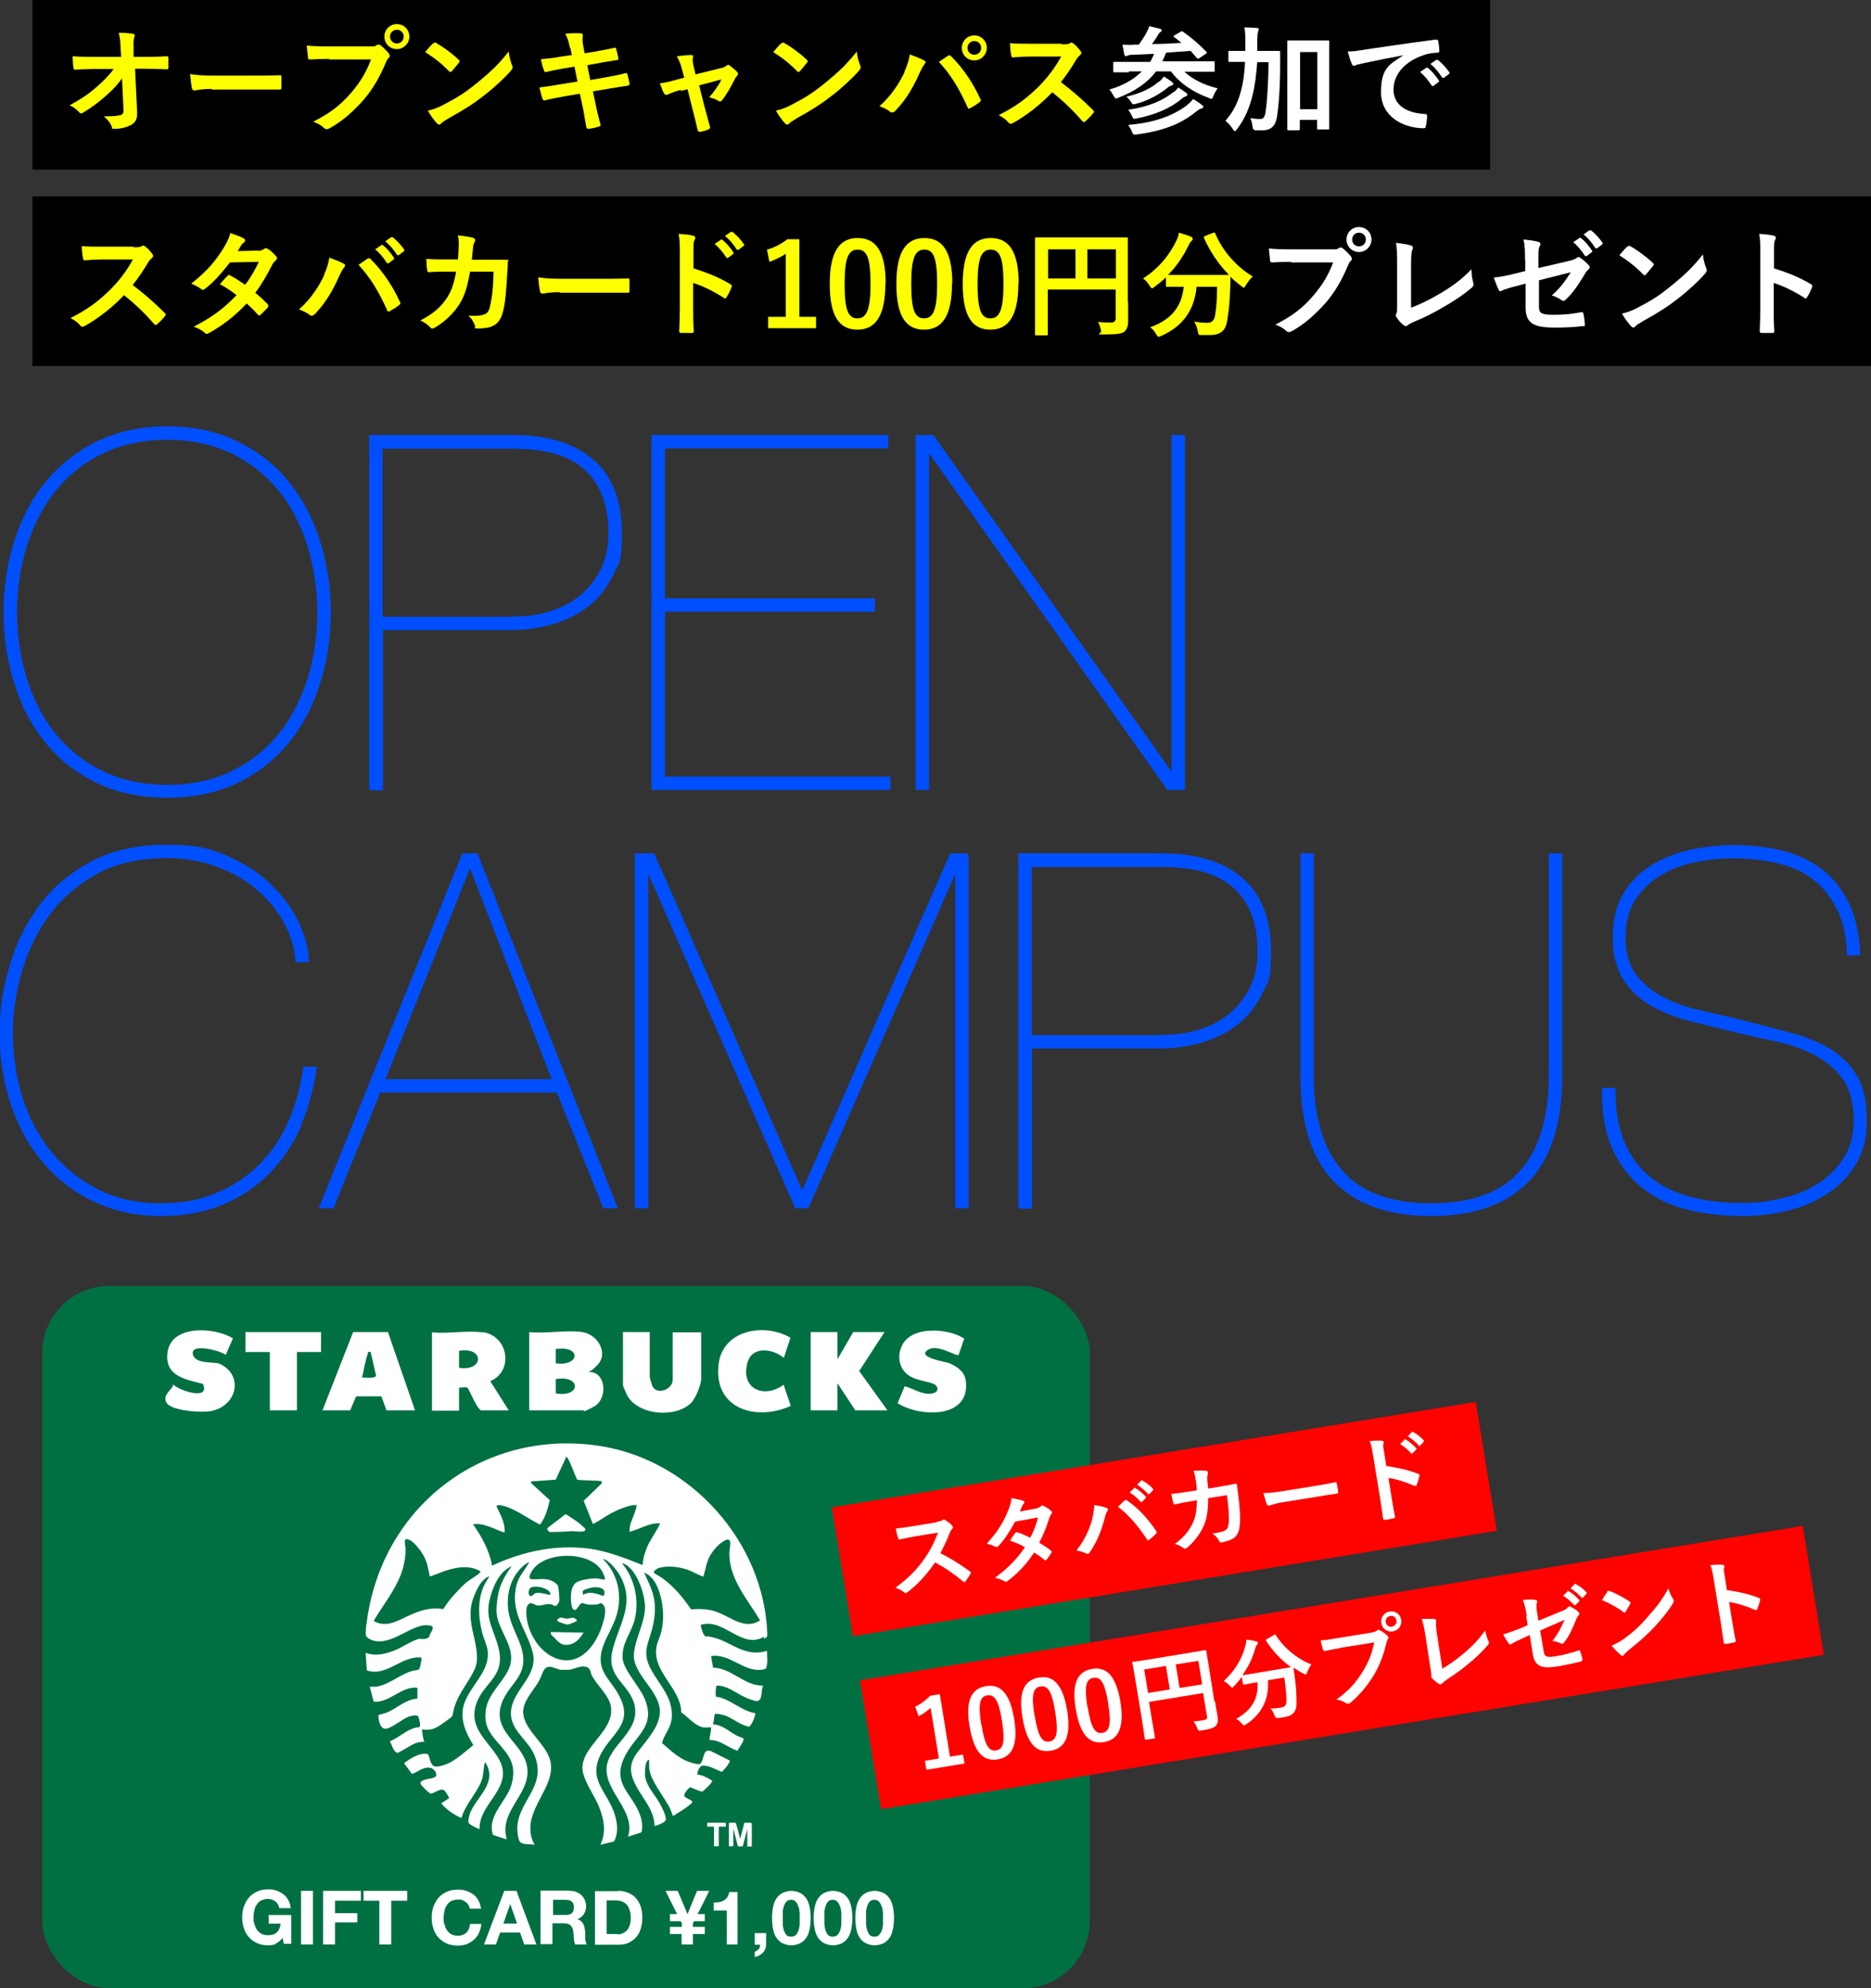 <?xml version="1.0" encoding="UTF-8"?>
<svg id="_レイヤー_1" data-name="レイヤー_1" xmlns="http://www.w3.org/2000/svg" version="1.1" viewBox="0 0 628.9 668.2">
  <rect x="0" y="0" width="628.9" height="668.2" fill="#333333" stroke="none"/>
  <!-- Generator: Adobe Illustrator 29.6.1, SVG Export Plug-In . SVG Version: 2.1.1 Build 9)  -->
  <g>
    <g>
      <rect x="14.2" y="432.2" width="352.1" height="236" rx="22.5" ry="22.5" fill="#007042"/>
      <path d="M256.8,550.8c1.1-.7,1.2-.6,1.1-2-1.2-30.5-25.5-57.7-55.5-62.7-38.6-6.4-73.1,19-78.9,57.5-.2,1.4-.8,4.8-.5,6,.3,1.2,2.5,1.9,3.6,2,6.4.7,12.9-6.7,18.2-5.2,1.4.4.2,2-.2,2.7-.3.6-.1,1.1-1,1.5-.9.4-1.7.2-2.6.2-1.8.2-5.8,2.8-7.7,3.6-3.3,1.4-6.8,2.4-10.4,1.1l.4,5.9c6.7,2.3,11.7-5.1,18.4-4.3,0,.8-.4,3.8-1.1,4.1-.3.1-1.3.2-1.7.3-4.4,1.1-8.4,5-12.7,5.4-.6,0-1.3,0-1.9,0l1.3,5c4.9.5,8.7-4.4,13.4-4.7.3,0,1.2-.1,1.3.2v3.5c-3.9.2-6.8,3.2-10.1,4.6-1,.4-2,.6-3,.9,0,1.5.4,4.6,2.4,4.6,1.9,0,5.8-3.4,7.9-4.1.6-.2,2.7-.7,3.1,0,.2.3.6,2.3.6,2.7,0,1.3-.5.8-1.3,1-3.3.7-5.7,3.4-8.8,4.6.5,1,1.2,3.7,2.5,3.9.5,0,4.6-2.6,5.5-3,1.1-.5,2.3-.7,3.5-.7-.4-1.3-.7-2.7-.7-4.2,2.5.5,4.4-.2,6.4-1.6.5-.3,3.5-2.5,3.7-2.8.2-.3.4-2.1.6-2.6,1.5-5.2,4.9-8.7,7-13.3,1.9-4.2-.4-10.3-1.1-14.6-.7-4.6-.4-7.4,1.6-11.6.9-1.9,2.3-4.3,4.4-4.9,0,0-1.1,1.9-1.3,2.1-2.8,5-2.5,11.5-1.1,16.9.5,1.9,1.5,4,1.8,5.8,1,7.2-6.1,12-8,18.4-1.4,4.8.7,9.5,3.2,13.5-3.2,2.5-6.7,6.1-10.9,7-1.7.4-2.6.5-3.4-1.2-.3-.7-.5-2-.9-2.6-.1-.1-.1-.2-.3-.2-2.7-.5-5.8,1.6-7.8,3.1l2.7,3.6c2.1-.7,4.4-3,6.8-1.8.8.4,1.7,1.7,1.2,2.6-.6,1-5,.7-5.2,2.3,0,.4,1.3,1.7,1.6,2,.3.3,1.6,1.5,1.8,1.5.8.2,2.7-1.5,4.1-1.3.8,0,1.8,2.1,2.2,2.8l-2.7,1.8c1.8,2.1,4.2,3.8,6.8,4.9,1.3-4.4,4.7-7.8,6.5-11.9.9-2,.8-3.8,1.2-5.9,0-.2.1-.8.4-.9.2.6.6,1.1.8,1.7,2.3,6.1-4.3,10.5-6.1,15.7-.2.7-.6,2.2-.4,2.9.2.6,3.6,2.3,3.7,2.1-.2-6.6,6.5-11,7.7-17,1.8-9.2-11.8-13.7-9.1-24.1,2.1-8,10-9.5,7.9-19.2-1.3-6-4.8-10.1-3.1-16.8,1-4.2,3.2-9.5,7.4-11.2-2.1,2.8-3.8,5.8-4.5,9.2-.4,1.9-.7,4.5-.6,6.4.6,6.8,7.6,12.3,3.8,19.6-3,5.7-8.1,8.8-7.5,16.2.4,5.9,6.8,9.2,8.7,14.4,1,2.5.7,5.8-.2,8.3-1.9,5.3-8,9.9-6,16.2l4.6,1.5c0-.1-.4-2.1-.4-2.5-.5-7.4,7-12.5,7.4-19.6.6-10.1-13.2-13.4-8.3-24.6,2.5-5.6,7.8-8.2,6.8-15.3-.6-4.3-3.3-8.2-4.4-12.4-1.4-5-.8-10.8,2.3-15.1,1.1-1.5,2.5-2.9,4.1-3.7,0,.3,0,.4-.2.5-1.9,3.3-3.7,4.7-4.3,8.8-1.3,8.4,3.7,13.5,5.7,20.8,2.1,7.8-5.8,12.1-7.1,19-1.3,7,5.4,10.2,7.7,15.7,4.6,10.9-6.2,15.8-5.7,25.4,0,.7.3,2.7.6,3.3.7,1.9,3.7,1,5.2,1.6,0,0-.6-1.3-.7-1.5-3.8-10.3,8.4-17.9,5.9-27.1-1.7-6.1-10.2-11-8.9-17.5.7-3.4,3.7-6.3,5.3-9.3.6-1.1,1-2.6,1.6-3.5,1.4-2.2,4-.1,5.7,0,.7,0,2,0,2.7,0,1.9-.2,3.9-1.7,6-.9,1.2.5,1.1,1.5,1.5,2.5,1.7,3.7,6.2,7,6.6,11.2.8,8.1-10,12.9-9.6,20.6.2,3.5,3.7,8.5,5.2,11.8,1.9,4.4,3,9.1.8,13.6l4.6-1.1c1.4-2.6,1.2-5.7.4-8.5-2.3-8.3-9.8-12.1-4.5-21.5,3.6-6.4,10.2-9.6,6.3-18-3-6.6-8.7-8.9-6-17.3,1.2-3.6,3.5-6.9,4.6-10.6,2.1-6.7.5-14-4.4-18.9,0-.2.4,0,.5,0,2.2,1.1,4.8,4.5,5.8,6.8,4.1,9-1.4,15.7-3.3,24.1-2,8.9,5.9,11,7.5,18.1,2,9-8.9,13.4-9.4,21.1-.5,8.1,9.9,14.5,7.2,23.1l4.3-1.4c.2,0,.3-.3.3-.5.4-1.7,0-3.9-.6-5.5-2.5-7-9.2-10.1-5.5-18.7,3.4-7.9,11.4-10.6,6.9-20.7-1.7-3.8-6.9-9.4-7.2-13-.5-5.1,3-8.8,4.1-13.4,1.5-6.4-.1-13.6-4.3-18.7,0-.1.1,0,.2,0,4.7,1.5,7.7,10.8,7.5,15.2-.3,5.3-3.2,10.1-3.7,14.9-.8,7,8.3,12.3,8.7,19.3.3,5.4-4.8,10.4-7.8,14.5-2.7,3.8-2.3,6.9-.2,10.9,2.3,4.4,6.2,8.3,6.2,13.5.9-.2,3.7-1.1,3.8-2.2.1-1.5-1.5-4.4-2.2-5.7-1.7-2.9-4.6-5.8-4.8-9.3,0-1.3,0-3.2.6-4.4.1-.3.8-1,.8-.4v2.1c0,4.3,5.3,10.3,7.1,14.2.3.7.5,1.4.8,2.1,0,.1,0,.2.2.2,1-.6,6.2-3.8,6.4-4.6.1-.7-2.5-1.4-2.7-2.1-.2-.8,1.3-2.5,1.9-2.9.8.1,3.6,1.6,4.2,1.4.2,0,2.1-1.9,2.4-2.2.2-.2,1-1.2.9-1.4-1.5-1-3.2-1.9-5-2.1-.1-.1.2-1.3.3-1.5.2-.5.9-1.5,1.5-1.5,2.4,0,4.3,1.3,6.4,2.1.7-.5,2.8-3,2.7-3.8l-6.4-3.2c-2.3-.8-2.3,1.9-2.9,3.3,0,.2-.5.9-.6,1-.4.3-2.2-.1-2.7-.3-4-1-7.2-4.1-10.2-6.7.8-3,3.1-5.2,3.3-8.4.5-6.7-3.8-10.7-6.8-16-3.7-6.5-.6-9.4.6-15.7.6-3.1.8-5.9.1-9-.6-2.8-2-5.5-3.2-8.2,2.9,1.3,4.3,3.9,5.2,6.8,1.4,4.5,1.7,9.5.3,14.1-.3,1.1-.9,2.2-1.2,3.4-2.1,8.9,8,14.2,8.2,22.7,2.3,1.6,4.7,4.7,7.7,5.1.8,0,1.5,0,2.3-.1.1,1.5-.5,2.8-.5,4.3,3.6-.1,6.2,2.6,9.4,3.6.3-.7,2.4-3.4,2-4.1,0-.1-1.9-.8-2.3-1-2.6-1.4-4.8-3.6-8-3.8.4-.6.4-2.9.7-3.4.3-.4,2.7.3,3.2.4,2.1.7,3.9,2.1,5.8,3,.4.2,1.9.8,2.3.8,1,0,2.3-3.6,2.3-4.5-4.9-.8-8.4-4.9-13.3-5.6,0-1.2-.2-2.5.3-3.7,3.7,0,6.4,2.5,9.5,3.9.8.4,3.3,1.4,4,1.3,2.1,0,1.3-3.9,2.1-5.2-6.3.2-10.5-5.9-16.8-6l-.7-3.9c6.3-1.1,11.2,5.7,17.5,4.5,1.2-.2,1.1-.6,1.3-1.7.3-1.6,0-3,0-4.6-3.2,1.1-6,.6-9.1-.6-3.7-1.6-6.2-3.5-10.5-4.2-.3,0-.7,0-1,0-.8-.2-1.6-3.1-1.7-3.9,7.8-2.5,13.7,8.4,21.3,4ZM160.4,529.3c-1.1.9-2.5,1.6-3.6,2.5-1.2,1-2.7,2.6-3.8,3.8-1.5,1.6-2.9,3.4-4,5.2-3.8-.7-7.3.3-10.7,1.8-4.1,1.7-8.1,4.8-12.7,2.2,3-5.2,7.1-10.1,9.2-15.8,1-2.6,1.6-5.9,1.5-8.7,0-.9-.8-3.1.5-3,1.8,0,4.7,3.9,5.5,5.4,1.4,2.5,1.5,4.1,2.1,6.8,0,.1,0,.3.2.3.3,0,4.7-1.8,5.5-2,3.8-1.2,7.8-1.8,11.4.3.2.2-1,1.2-1.1,1.3ZM178.6,533.5c1.6-.6,4.3,0,5.6,1,.3.2,1.1,1.1.7,1.5-.2.2-3.5-1.1-5-.5-.7.3-.9,1.1-1.7.9-.7-.2-.8-2.4.4-2.9ZM203.3,530.9c-.2.1-2.2-.4-2.6-.4-1.7-.1-5.2.4-6.7,1.2-2.4,1.2-2.3,5.5-1.9,7.7.1.6.3,1.5,1,1.7.9.2,1.6-2.2,2.5-2.3.5,0,1.8.5,2.4.5.8,0,2.1,0,2.9-.1.7-.2.8-.7,1.6-.1,1.7,1.2.6,5,.1,6.6-1.8,6.1-6.4,13.3-13.6,12.2-7.1-1.1-12.1-9.3-12.1-16.1,0-.8.1-2,.7-2.6,1.1-1,2,.3,3.2.4,1.6.1,3.1-.9,4.8-.3.6.2.7.7,1.4.3.5-.3,1-1.1,1-1.7.1-1.1-.2-3.7-.4-4.8,0-.3-.8-1-1.1-1.2-2-1.5-4.3-1.2-6.6-1.1-1.7,0-2.4,0-1.6-1.9,3.5-7.9,20.5-7.9,24.2-.6.2.4,1.2,2.4.7,2.7ZM203.2,535.8c-.3,1-1.4.2-2.1,0-1.8-.5-3.4-.8-5.1.2-.1-.5-.3-1.1.1-1.5.3-.3,2.5-.9,3-1,1.5-.2,4.7,0,4,2.3ZM218.4,518.1c-1.3,2.5-2.2,5.1-2.4,7.9-5.8-2.3-11.6-4.6-17.8-5.5-11.3-1.5-22.6.9-32.8,5.7-.9-5.1-3.5-9.8-6.4-13.9,3.7-.6,7.2,1.7,10.6,2.8.2-2.1-.5-4-1.3-5.9-.2-.5-1.4-2.8-1.4-3,.2-.8,2.7,0,3.3.2,4,1.4,7.5,4.1,11.3,6,1.9-2.4,2.6-5.4,3.3-8.2l-6.1-5.6c-.2-.2-.2-.4-.2-.7l8.3-.6,3.6-7.8.6.9c1.2,2.2,1.9,4.6,3,6.9.9.3,8.2.2,8.3.6,0,.2,0,.5-.1.7l-6,5.8,3.1,7.8c2.1-1,3.9-2.4,5.9-3.5,2.3-1.2,6-2.9,8.6-2.9.4,0,0,.9,0,1.2-.7,2.6-2.3,5-2.2,7.8,3.5-.8,6.6-3.1,10.3-2.8-1,2.2-2.4,4.1-3.5,6.2ZM232.3,540.9c-2.7-4-5.9-7.8-9.8-10.6-.4-.3-2.7-1.6-2.7-1.7-.2-.6.9-1.3,1.3-1.5,2.8-1,6.7-.6,9.5.3,2,.6,3.8,1.8,5.8,2.5.8-2.4,1-4.9,2.3-7.1,1-1.7,2.6-3.6,4.2-4.6.6-.4,1.7-1.2,2.3-.5.6.7,0,2.7,0,3.6-.5,9,6,16.1,10.3,23.3-4.9,3.2-9.5-.8-13.9-2.6-2.9-1.2-6.1-1.4-9.3-1.1Z" fill="#fff"/>
      <path d="M252.4,612.6h-2.2l-1.4,5.4c-.3-.7-1.2-5.2-1.6-5.4h-2s-.2.2-.2.2v7.7h1.5v-5.9l1.5,5.8c.2.2,1.5.3,1.7,0l1.5-5.7v5.9h1.5v-7.7s-.2-.2-.2-.2Z" fill="#fff"/>
      <path d="M243.8,612.6h-6.1v1.3h2.3v6.6h1.6v-6.4s.2-.2.2-.2h2.2c0-.3,0-1.3-.2-1.3Z" fill="#fff"/>
      <path d="M195.3,512.4c-.6-.5-4.9-3.5-5.2-3.5l-5.9,4.5c-.6.6.1,1.1.5,1.5,2.1,0,4.2-.1,6.2-.2.3,0,.6-.1.9-.1,1.3,0,3,.3,4.2.1.4,0,1-.5.7-.9-.3-.4-1.1-1.1-1.6-1.4Z" fill="#fff"/>
      <path d="M185.2,549.4c1.6,1.1,2.5,3.2,4.7,3.4,2.6.2,4.4-1.3,5.8-3.4,0-.1.5-.6.4-.7l-11-.2.2.9Z" fill="#fff"/>
      <path d="M190.5,544c-1,0-2.1-.8-2.9.1-.1.1-.4.4-.3.6,0,.3,3,1.3,3.4,1.3.4,0,3.1-1,3.2-1.3,0-.1,0-.3-.2-.4-1-1.1-2-.3-3.1-.3Z" fill="#fff"/>
      <g>
        <path d="M92.8,653.3c-.9.4-1.7.5-2.6.5-1.4,0-2.6-.2-3.7-.7-1.1-.5-2-1.1-2.8-2-.8-.8-1.3-1.8-1.7-3-.4-1.1-.6-2.4-.6-3.7s.2-2.6.6-3.7c.4-1.1,1-2.2,1.7-3,.8-.9,1.7-1.5,2.8-2,1.1-.5,2.3-.7,3.7-.7s1.8.1,2.7.4,1.6.7,2.3,1.2c.7.5,1.3,1.2,1.7,2,.5.8.7,1.7.8,2.7h-3.8c-.2-1-.7-1.8-1.4-2.3s-1.5-.8-2.4-.8-1.6.2-2.3.5c-.6.3-1.1.8-1.5,1.4-.4.6-.7,1.2-.8,2-.2.7-.3,1.5-.3,2.3s0,1.5.3,2.2c.2.7.5,1.4.8,1.9.4.6.9,1,1.5,1.4.6.3,1.4.5,2.3.5,1.3,0,2.3-.3,3-1,.7-.7,1.1-1.6,1.2-2.9h-4v-2.9h7.6v9.7h-2.5l-.4-2c-.7.9-1.5,1.5-2.3,1.9Z" fill="#fff"/>
        <path d="M105.2,635.5v18h-4v-18h4Z" fill="#fff"/>
        <path d="M121.3,635.5v3.3h-8.7v4.2h7.5v3.1h-7.5v7.4h-4v-18h12.6Z" fill="#fff"/>
        <path d="M122.2,638.8v-3.3h14.7v3.3h-5.4v14.7h-4v-14.7h-5.4Z" fill="#fff"/>
        <path d="M157.5,640.3c-.2-.4-.5-.7-.9-1-.4-.3-.8-.5-1.2-.7-.4-.2-.9-.2-1.4-.2-.9,0-1.6.2-2.3.5-.6.3-1.1.8-1.5,1.4-.4.6-.7,1.2-.8,2-.2.7-.3,1.5-.3,2.3s0,1.5.3,2.2c.2.7.5,1.4.8,1.9.4.6.9,1,1.5,1.4.6.3,1.4.5,2.3.5s2.2-.4,2.8-1.1c.7-.7,1.1-1.7,1.2-2.9h3.8c-.1,1.1-.4,2.1-.8,3-.4.9-1,1.7-1.7,2.3-.7.6-1.5,1.1-2.4,1.5-.9.3-1.9.5-3,.5s-2.6-.2-3.7-.7c-1.1-.5-2-1.1-2.8-2-.8-.8-1.3-1.8-1.7-3-.4-1.1-.6-2.4-.6-3.7s.2-2.6.6-3.7c.4-1.1,1-2.2,1.7-3,.8-.9,1.7-1.5,2.8-2,1.1-.5,2.3-.7,3.7-.7s1.9.1,2.8.4c.9.3,1.7.7,2.4,1.2.7.5,1.3,1.2,1.7,2,.5.8.7,1.7.9,2.8h-3.8c0-.5-.2-.9-.5-1.2Z" fill="#fff"/>
        <path d="M173.6,635.5l6.7,18h-4.1l-1.4-4h-6.7l-1.4,4h-4l6.8-18h4.1ZM173.8,646.5l-2.3-6.6h0l-2.3,6.6h4.7Z" fill="#fff"/>
        <path d="M191.6,635.5c.8,0,1.5.1,2.2.4.6.3,1.2.6,1.7,1.1s.8,1,1.1,1.6c.2.6.4,1.2.4,1.9,0,1.1-.2,2-.7,2.7-.4.8-1.2,1.4-2.2,1.8h0c.5.2.9.4,1.2.7s.6.6.8,1c.2.4.3.8.4,1.2,0,.5.2.9.2,1.4,0,.3,0,.6,0,1,0,.4,0,.8,0,1.2,0,.4.1.8.2,1.1,0,.4.2.7.4.9h-4c-.2-.6-.4-1.3-.4-2,0-.8-.1-1.5-.2-2.3-.1-.9-.4-1.6-.9-2.1-.4-.4-1.1-.7-2.1-.7h-4v7h-4v-18h9.7ZM190.2,643.6c.9,0,1.6-.2,2-.6.5-.4.7-1.1.7-2s-.2-1.5-.7-1.9c-.5-.4-1.1-.6-2-.6h-4.3v5.1h4.3Z" fill="#fff"/>
        <path d="M207.8,635.5c1.2,0,2.2.2,3.2.6,1,.4,1.9.9,2.6,1.7.7.7,1.3,1.7,1.7,2.8.4,1.1.6,2.4.6,3.9s-.2,2.5-.5,3.6-.8,2.1-1.5,2.9c-.7.8-1.5,1.4-2.5,1.9-1,.5-2.2.7-3.6.7h-7.8v-18h7.8ZM207.5,650.1c.6,0,1.1,0,1.7-.3.5-.2,1-.5,1.4-.9.4-.4.8-1,1-1.7.3-.7.4-1.5.4-2.5s0-1.7-.3-2.5c-.2-.7-.5-1.4-.9-1.9-.4-.5-.9-.9-1.6-1.2s-1.5-.4-2.5-.4h-2.8v11.3h3.5Z" fill="#fff"/>
        <path d="M229.2,650h-4v-2.4h4v-1.2l-.4-.7h-3.6v-2.4h2.4l-3.9-7.8h4.1l3.3,7.8,3.2-7.8h4.1l-3.9,7.8h2.4v2.4h-3.6l-.4.7v1.2h4v2.4h-4v3.5h-3.8v-3.5Z" fill="#fff"/>
        <path d="M244.3,653.5v-11.4h-4.4v-2.7c.6,0,1.2,0,1.8-.1.6-.1,1.1-.3,1.6-.6.5-.3.9-.6,1.2-1.1.3-.5.5-1,.6-1.7h2.8v17.6h-3.6Z" fill="#fff"/>
        <path d="M257.5,649.6v3.9c0,.6-.1,1.1-.3,1.6-.2.5-.5.9-.8,1.2-.4.4-.8.6-1.2.9s-1,.4-1.5.5v-1.8c.3,0,.5-.2.7-.3.2-.2.4-.3.6-.5.2-.2.3-.4.4-.7,0-.3.1-.5.1-.8h-1.8v-3.9h4Z" fill="#fff"/>
        <path d="M260,640.3c.3-1.2.8-2.1,1.4-2.8.6-.7,1.3-1.2,2.1-1.5.8-.3,1.6-.5,2.5-.5s1.7.2,2.5.5c.8.3,1.5.8,2.1,1.5.6.7,1.1,1.6,1.4,2.8.3,1.2.5,2.6.5,4.3s-.2,3.2-.5,4.4c-.3,1.2-.8,2.1-1.4,2.8-.6.7-1.3,1.2-2.1,1.5-.8.3-1.6.5-2.5.5s-1.7-.2-2.5-.5c-.8-.3-1.5-.8-2.1-1.5-.6-.7-1.1-1.6-1.4-2.8-.3-1.2-.5-2.7-.5-4.4s.2-3.2.5-4.3ZM263.1,646.4c0,.7.1,1.4.3,2.1.2.7.5,1.2.8,1.7.4.5.9.7,1.7.7s1.3-.2,1.7-.7c.4-.5.7-1,.9-1.7.2-.7.3-1.4.3-2.1,0-.7,0-1.3,0-1.8s0-.7,0-1.1c0-.4,0-.9-.1-1.3,0-.5-.1-.9-.3-1.3-.1-.4-.3-.8-.5-1.2s-.5-.6-.8-.9c-.3-.2-.7-.3-1.2-.3s-.9.1-1.2.3c-.3.2-.6.5-.8.9s-.4.8-.5,1.2c-.1.4-.2.9-.3,1.3,0,.5,0,.9,0,1.3,0,.4,0,.8,0,1.1,0,.5,0,1.1,0,1.8Z" fill="#fff"/>
        <path d="M274,640.3c.3-1.2.8-2.1,1.4-2.8.6-.7,1.3-1.2,2.1-1.5.8-.3,1.6-.5,2.5-.5s1.7.2,2.5.5c.8.3,1.5.8,2.1,1.5.6.7,1.1,1.6,1.4,2.8.3,1.2.5,2.6.5,4.3s-.2,3.2-.5,4.4c-.3,1.2-.8,2.1-1.4,2.8-.6.7-1.3,1.2-2.1,1.5-.8.3-1.6.5-2.5.5s-1.7-.2-2.5-.5c-.8-.3-1.5-.8-2.1-1.5-.6-.7-1.1-1.6-1.4-2.8-.3-1.2-.5-2.7-.5-4.4s.2-3.2.5-4.3ZM277.1,646.4c0,.7.1,1.4.3,2.1.2.7.5,1.2.8,1.7.4.5.9.7,1.7.7s1.3-.2,1.7-.7c.4-.5.7-1,.9-1.7.2-.7.3-1.4.3-2.1,0-.7,0-1.3,0-1.8s0-.7,0-1.1c0-.4,0-.9-.1-1.3,0-.5-.1-.9-.3-1.3-.1-.4-.3-.8-.5-1.2s-.5-.6-.8-.9c-.3-.2-.7-.3-1.2-.3s-.9.1-1.2.3c-.3.2-.6.5-.8.9s-.4.8-.5,1.2c-.1.4-.2.9-.3,1.3,0,.5,0,.9,0,1.3,0,.4,0,.8,0,1.1,0,.5,0,1.1,0,1.8Z" fill="#fff"/>
        <path d="M288,640.3c.3-1.2.8-2.1,1.4-2.8.6-.7,1.3-1.2,2.1-1.5.8-.3,1.6-.5,2.5-.5s1.7.2,2.5.5c.8.3,1.5.8,2.1,1.5.6.7,1.1,1.6,1.4,2.8.3,1.2.5,2.6.5,4.3s-.2,3.2-.5,4.4c-.3,1.2-.8,2.1-1.4,2.8-.6.7-1.3,1.2-2.1,1.5-.8.3-1.6.5-2.5.5s-1.7-.2-2.5-.5c-.8-.3-1.5-.8-2.1-1.5-.6-.7-1.1-1.6-1.4-2.8-.3-1.2-.5-2.7-.5-4.4s.2-3.2.5-4.3ZM291.1,646.4c0,.7.1,1.4.3,2.1.2.7.5,1.2.8,1.7.4.5.9.7,1.7.7s1.3-.2,1.7-.7c.4-.5.7-1,.9-1.7.2-.7.3-1.4.3-2.1,0-.7,0-1.3,0-1.8s0-.7,0-1.1c0-.4,0-.9-.1-1.3,0-.5-.1-.9-.3-1.3-.1-.4-.3-.8-.5-1.2s-.5-.6-.8-.9c-.3-.2-.7-.3-1.2-.3s-.9.1-1.2.3c-.3.2-.6.5-.8.9s-.4.8-.5,1.2c-.1.4-.2.9-.3,1.3,0,.5,0,.9,0,1.3,0,.4,0,.8,0,1.1,0,.5,0,1.1,0,1.8Z" fill="#fff"/>
      </g>
      <path d="M195.7,447.7c5.3.8,9,7.2,5,11.2s-3,.8-2.8,2.2c6-.1,6.4,9.1,1.8,11.6s-3.3,1.3-3.4,1.3h-18.4v-26.3c5.6.6,12.6-.8,17.9,0ZM186.8,458.2c8.2,1.1,8.7-6.1,0-4.8v4.8ZM186.8,468.3c8.6,1.5,8.6-6.3,0-4.8v4.8Z" fill="#fff"/>
      <path d="M162.2,447.7c8.7,1.2,10.6,13.1,2.6,16.5l6.2,9.8h-9.3c-1.6-.7-4-7.2-4.6-7.6s-2,0-2.8,0v7.7h-9.1v-26.3c5.3.5,11.9-.7,17,0ZM154.3,459.7c8.5,1.3,8.5-7.2,0-5.7v5.7Z" fill="#fff"/>
      <path d="M218.4,447.7v15.1c0,.2.8,3,1,3.3,1.7,2.8,6.7.8,6.7-2.3v-16h9.6v15.5c0,2-1.9,6.7-3.3,8.1-5.1,5.2-17.4,4.4-21.4-2.1-.3-.5-1.6-3.4-1.6-3.7v-17.9h9.1Z" fill="#fff"/>
      <polygon points="281.5 447.7 281.5 456.8 286.8 447.7 297.3 447.7 288.8 460.8 298.3 474 287.5 474 281.5 464.9 281.5 474 272.5 474 272.5 447.7 281.5 447.7" fill="#fff"/>
      <path d="M108.4,474l10.3-26.3h11.7c0,0,9.1,26.3,9.1,26.3h-9.6l-1.7-4.7h-8.5c0,0-2,4.7-2,4.7h-9.3ZM124.6,454.4c-1.2-.2-.8,0-1,.7-.9,2.4-1.3,5.5-1.9,7.9.9-.1,4.5.5,4.7-.7l-1.8-7.9Z" fill="#fff"/>
      <path d="M75.8,455.3c-1.6-1.3-11.6-4-11-.3s7.2,2.5,9.1,3.4c8,3.7,5.9,14-2.8,15.8-3.1.7-13.4,0-15.1-2.7s2.2-4.6,2.2-6.2c2.2,2.2,12.6,5.5,10-.2-5.9-1.5-12.9-2.6-11.9-10.5,1.2-9.5,15.8-8.6,22-4.8l-2.4,5.5Z" fill="#fff"/>
      <path d="M322.2,455.4c-.7.6-7-3.8-10.2-1.8-4.2,2.6,5.7,4,7.2,4.6,2.5,1.1,4.9,2.7,5.4,5.6,1.9,13-15.1,12.7-22.9,7.8l2.4-5.7c3.1.8,6.3,3.3,9.7,2.3,1.8-.5,1.7-2.3,0-3.1s-5.6-1.1-8-2.6c-3.7-2.3-4.4-6.8-2.5-10.5,3.4-6.5,15.5-5.6,20.8-2.1l-1.9,5.5Z" fill="#fff"/>
      <path d="M263.4,456.3c-3.6-3-10.5-4-12.1,1.5-2.6,8.9,5.4,12.5,12.1,7.6l2.4,7.1c-11.4,5.2-25.8,1.2-24.3-13.6,1.1-11.9,15.3-14.5,24.2-9.3l-2.2,6.7Z" fill="#fff"/>
      <polygon points="107.9 447.7 107.9 454.4 99.8 454.4 99.8 474 90.7 474 90.7 454.4 82.5 454.4 82.5 447.7 107.9 447.7" fill="#fff"/>
    </g>
    <g>
      <rect x="281.4" y="488.9" width="219.3" height="43.9" transform="translate(-77.1 69.6) rotate(-9.3)" fill="#fd0300"/>
      <rect x="290.2" y="538.9" width="321.1" height="43.9" transform="translate(-84.4 79.8) rotate(-9.3)" fill="#fd0300"/>
      <g>
        <path d="M314.7,511.5c1.1-.2,1.7-.3,2.1-.6.1-.1.2-.2.3-.2.2,0,.4,0,.6.2.8.4,1.7,1.1,2.4,1.9.1.1.2.3.2.4,0,.2,0,.4-.3.7-.3.4-.7.9-.9,1.6-.9,2.4-1.9,4.3-3,6.5,3.4,1.7,6.5,3.7,9.9,6.1.2.1.3.3.3.4,0,.1,0,.3-.1.5-.5.8-1.1,1.7-1.7,2.5-.1.1-.2.2-.3.2-.2,0-.3,0-.5-.2-3.1-2.6-6.2-4.7-9.4-6.4-2.9,4.3-6,7.5-9.1,9.9-.3.2-.5.3-.7.4-.2,0-.4,0-.6-.2-.8-.7-1.8-1.2-2.9-1.6,4.5-3.3,7-5.9,9.7-9.7,1.9-2.7,3.2-5.2,4.6-8.8l-8,1.3c-1.6.3-3.2.6-4.9,1-.2,0-.4-.1-.5-.5-.3-.6-.6-2.1-.8-3.2,1.7-.1,3.3-.4,5.3-.7l8.6-1.4Z" fill="#fff"/>
        <path d="M348.2,507c.9-.2,1.3-.4,1.6-.7.2-.2.3-.3.5-.3.2,0,.4,0,.6.2.8.3,1.8,1,2.4,1.6.2.2.3.3.3.5,0,.2,0,.4-.2.6-.3.3-.5.7-.7,1.3-.9,2.9-2,5.7-3.4,8.3,1.4.8,2.8,1.7,3.9,2.6.1.1.2.2.3.4,0,.1,0,.3-.1.4-.4.6-1.2,1.8-1.6,2.3-.1.1-.2.2-.3.2,0,0-.2,0-.4-.1-.9-.8-2.3-1.8-3.5-2.5-2.6,3.9-5.4,6.9-8.7,9.4-.3.2-.5.4-.7.4-.2,0-.4,0-.6-.2-1.1-.6-2.1-.9-3.2-1.1,4.4-3.3,7.2-6,10.1-10.3-1.3-.8-2.9-1.5-5-2.2.6-.9,1.1-1.8,1.7-2.5.1-.1.2-.3.4-.3,0,0,.2,0,.3,0,1.2.3,2.7,1,4.4,1.8,1.2-2.2,2-4.4,2.6-6.8l-7.7,1.4c-2,3.7-3.7,6.2-5.5,8.1-.2.2-.4.3-.6.4-.2,0-.4,0-.5-.1-.9-.4-1.8-.7-2.9-1,3.8-4.2,5.7-7.4,7.2-11.2.7-1.8,1-2.8,1.1-4.1,1.1.2,2.8.5,3.9.9.3,0,.4.3.4.4,0,.2,0,.5-.3.7-.2.2-.4.5-.5.8-.2.5-.3.8-.7,1.7l5.5-1Z" fill="#fff"/>
        <path d="M367.1,510.6c.5-2,.7-3.7.7-4.8,1.7.3,3.2.6,4.1,1,.3,0,.4.3.5.4,0,.2,0,.5-.2.7-.3.4-.5.9-.8,2.1-1.2,4.4-2.5,7.9-5,11.6-.2.4-.5.6-.8.6-.2,0-.5,0-.8-.2-.7-.4-1.8-.7-3-.9,2.8-3.4,4.5-7.4,5.3-10.4ZM378,504.4c.1-.2.3-.2.4-.3.2,0,.3,0,.5.2,4,2.8,7.2,6.5,9.7,10.2.1.1.2.3.2.4,0,.2,0,.4-.2.5-.5.6-1.4,1.4-2.3,2.1-.4.3-.6.2-.8-.2-3.2-4.8-6.1-8.1-9.7-10.9,1-.9,1.7-1.7,2.2-2.1ZM381.1,500.1c.1-.2.3-.1.5,0,1.1.6,2.4,1.7,3.5,2.9.2.2.2.3,0,.5l-1.2,1.2c-.2.2-.4.2-.5,0-1.2-1.3-2.4-2.3-3.7-3.1l1.5-1.4ZM383.5,497.6c.2-.2.3-.1.5,0,1.3.7,2.6,1.7,3.5,2.7.2.2.2.3,0,.6l-1.1,1.2c-.2.2-.4.2-.5,0-1.1-1.2-2.3-2.2-3.7-3.1l1.4-1.4Z" fill="#fff"/>
        <path d="M402.3,500.9c-.1-1.5-.2-2.6-.5-4.2-.1-.8-.3-1.5-.6-2.4,1.7-.1,3.1-.1,4.2,0,.4,0,.6.3.6.6,0,.2,0,.4,0,.6-.2.5-.2.8-.2,1.5,0,1,.2,1.8.3,3.3l4.7-.8c1.4-.2,2.9-.5,4.3-.8.5,0,.7,0,.7.3,0,.4.2,1.7.4,3.3.5,3.9.8,8.3.5,10.4-.2,2.5-1.1,4-3,4.8-.7.3-1.8.6-3.1.9-.4,0-.7-.1-.8-.5-.6-1.1-1.2-1.8-2.3-2.5,2.3-.3,3.5-.6,4.2-1,.8-.4,1.1-1,1.3-2.4.2-2.5,0-5.2-.6-9.5l-6.3,1c0,3.9-.4,6.8-1.4,9.1-1.1,2.6-3,5.3-5.6,7.5-.2.2-.5.3-.7.4-.2,0-.4,0-.6-.2-.7-.6-1.8-1.1-2.9-1.4,3.3-2.4,5-4.7,6.3-7.6.7-1.7,1.1-4,1.1-7.1l-2.8.5c-1.5.2-3,.6-4.5.9-.3,0-.5,0-.6-.5-.2-.7-.5-1.8-.7-3,2-.2,3.4-.4,5.2-.7l3.3-.5Z" fill="#fff"/>
        <path d="M431.1,504.9c-3.1.5-4.2,1.1-4.5,1.1-.4,0-.7,0-.8-.5-.3-.7-.7-2.1-1.1-3.7,2.1,0,3.6-.2,6.8-.7l10-1.6c2.4-.4,4.8-.8,7.2-1.3.5-.1.6,0,.6.3.2.9.4,2,.5,2.9,0,.4,0,.5-.5.6-2.3.3-4.7.7-7,1.1l-11.2,1.8Z" fill="#fff"/>
        <path d="M466,492.7c4,.6,7.2,1.3,10.6,2.6.4.1.6.3.5.8-.2,1.1-.6,2.1-.9,2.9,0,.2-.2.4-.3.4,0,0-.2,0-.4,0-3.2-1.4-6.2-2.3-8.8-2.7l1.1,6.9c.3,2,.7,3.9,1.1,6.1,0,.4,0,.5-.5.6-.9.2-1.9.4-2.8.5-.4,0-.6,0-.7-.4-.3-2.3-.6-4.2-.9-6.2l-2.5-15.3c-.4-2.3-.6-3.4-1.1-4.6,1.4-.1,3-.2,4-.1.5,0,.6.2.7.4,0,.2,0,.5-.1.8-.2.4,0,1.2.3,3l.7,4.5ZM472,483.8c.1-.2.3-.1.5,0,1.1.6,2.4,1.7,3.5,2.9.2.2.2.3,0,.5l-1.2,1.2c-.2.2-.4.2-.5,0-1.2-1.3-2.4-2.3-3.7-3.1l1.5-1.4ZM474.5,481.3c.2-.2.3-.1.5,0,1.3.7,2.6,1.7,3.5,2.7.2.2.2.3,0,.6l-1.1,1.2c-.2.2-.4.2-.5,0-1.1-1.2-2.3-2.2-3.7-3.1l1.4-1.4Z" fill="#fff"/>
        <path d="M319.2,590.4l4.5-.7.5,3-12.8,2.1-.5-3,4.7-.8-2.8-17c-1.1,1-2.4,2-4,2.8l-1.2-3.2c2-.9,3.6-2.2,5.1-3.7l3.2-.5,3.4,20.9Z" fill="#fff"/>
        <path d="M340.9,577.7c1.4,8.8-.7,12.8-5.5,13.6-4.9.8-8-2.3-9.5-11.1s.7-12.7,5.5-13.5c4.8-.8,8,2.2,9.5,11ZM329.9,579.6c1.1,7,2.5,9.1,4.9,8.7,2.5-.4,3.1-2.9,2-9.9-1.1-7-2.5-9-5-8.6-2.4.4-3.1,2.7-2,9.7Z" fill="#fff"/>
        <path d="M358.7,574.8c1.4,8.8-.7,12.8-5.5,13.6-4.9.8-8-2.3-9.5-11.1s.7-12.7,5.5-13.5c4.8-.8,8,2.2,9.5,11ZM347.8,576.6c1.1,7,2.5,9.1,4.9,8.7,2.5-.4,3.1-2.9,2-9.9-1.1-7-2.5-9-5-8.6-2.4.4-3.1,2.7-2,9.7Z" fill="#fff"/>
        <path d="M376.6,571.9c1.4,8.8-.7,12.8-5.5,13.6-4.9.8-8-2.3-9.5-11.1s.7-12.7,5.5-13.5c4.8-.8,8,2.2,9.5,11ZM365.6,573.7c1.1,7,2.5,9.1,4.9,8.7,2.5-.4,3.1-2.9,2-9.9-1.1-7-2.5-9-5-8.6-2.4.4-3.1,2.7-2,9.7Z" fill="#fff"/>
        <path d="M408.4,571.8c.4,2.7.8,4.3.9,5.4.2,1.2,0,2.1-.6,2.8-.7.7-1.6,1.1-4.9,1.6-1,.2-1,.1-1.4-.8-.3-.9-.8-1.7-1.2-2.3,1.3,0,2.8-.3,3.5-.4.9-.2,1.2-.5,1-1.3l-1.3-7.8-18.2,3,1.1,6.6c.6,3.4.9,5.1.9,5.3,0,.3,0,.3-.3.4l-2.7.4c-.3,0-.3,0-.4-.3,0-.2-.3-2.1-.9-6.1l-2.2-13.3c-.7-4-1-5.9-1.1-6.1,0-.3,0-.4.3-.4.2,0,1.3-.1,4.2-.6l15.8-2.6c3-.5,4-.7,4.2-.7.3,0,.3,0,.4.3,0,.2.3,2.3,1,6.3l1.7,10.7ZM393.2,567.8l-1.3-7.9-7.3,1.2,1.3,7.9,7.3-1.2ZM395.2,559.4l1.3,7.9,7.6-1.2-1.3-7.9-7.6,1.2Z" fill="#fff"/>
        <path d="M428.2,549.5c.4-.3.4-.2.6,0,2.8,4.4,7.3,8.1,12,9.9-.5.6-1,1.6-1.4,2.6-.2.5-.3.8-.5.8-.2,0-.4-.1-.7-.3-1.2-.6-2.3-1.3-3.4-2,0,.9.3,2,.4,3.1.5,3.4.6,5.9.6,8.9,0,2.5-1,4.1-4,4.6-.8.1-1.4.2-2.1.3-1,0-.9,0-1.3-.9-.4-1-.8-1.8-1.4-2.3,1.6,0,2.5-.1,3.6-.3,1.3-.2,1.8-.8,1.8-2.3,0-1.9-.2-4.3-.7-7.8l-5.5.9c.4,6.3-2,11.3-7.3,14.8-.3.2-.5.3-.7.4-.2,0-.4-.2-.8-.6-.5-.7-1.2-1.3-1.9-1.6,5.3-3,7.5-6.7,7.2-12.3h-.4c-2.9.5-3.9.8-4.1.8-.3,0-.3,0-.4-.3l-.4-2.3c-.8,1.1-1.7,2.1-2.6,3.1-.3.3-.5.5-.6.5-.2,0-.4-.2-.8-.6-.6-.7-1.5-1.4-2.1-1.6,3.8-3.4,6.2-7.6,7.3-11.8.2-.7.3-1.3.3-2.1,1.2,0,2.5.3,3.4.6.4,0,.5.2.5.5,0,.2,0,.3-.2.5-.3.3-.4.6-.6,1.1-1,3.6-2.5,6.6-4.4,9.2.4,0,1.5-.2,3.9-.6l8.4-1.4c2.7-.4,3.7-.6,4-.7-3.4-2.5-6.2-5.5-8.3-8.8-.2-.3-.1-.4.2-.6l2.1-1.2Z" fill="#fff"/>
        <path d="M450.5,553.9c-2,.3-3.8.7-5.1,1-.4,0-.6-.1-.7-.5-.2-.6-.6-2.2-.8-3.1,1.4,0,3.1-.3,6-.8l11.1-1.8c.9-.2,1.3-.3,1.7-.6.2-.2.3-.2.5-.3.2,0,.4,0,.6.1.9.5,1.8,1.1,2.5,1.8.2.2.3.4.4.6,0,.2,0,.4-.2.6-.2.3-.3.7-.5,1.3-.9,3.9-2.3,7.7-4.4,11.1-2.2,3.5-4.8,6.6-7.6,8.9-.2.2-.5.4-.8.4-.2,0-.5,0-.8-.2-.8-.6-1.9-1-3.2-1.2,4.2-3,6.6-5.7,8.9-9.5,2-3.2,3.1-6.1,3.8-9.7l-11.3,1.8ZM471,544.4c.3,1.9-1,3.6-2.8,3.9-1.9.3-3.6-.9-3.9-2.8-.3-1.9,1-3.6,2.8-3.9,1.9-.3,3.6.9,3.9,2.8ZM465.8,545.2c.2,1.1,1.1,1.7,2.1,1.5s1.7-1.1,1.5-2.1c-.2-1.1-1.1-1.7-2.1-1.5s-1.7,1.1-1.5,2.1Z" fill="#fff"/>
        <path d="M484.7,560.9c2.2-1.3,4.4-2.8,7.3-5.2,3.2-2.7,5.1-4.8,7.2-7.7.3,1.4.7,2.6,1.1,3.5.3.6.2.9-.1,1.3-2.2,2.6-4.5,4.7-6.9,6.6-2.1,1.8-4.4,3.4-7,5.1-.7.5-1.2.9-1.6,1.3-.2.2-.3.3-.5.3-.2,0-.4,0-.6-.2-.8-.5-1.5-1.1-2.2-1.8-.1-.1-.2-.3-.3-.5,0-.2,0-.4,0-.6,0-.3,0-.9-.2-1.8l-1.8-11.7c-.4-2.6-.8-4.1-1.2-5.4,1.8,0,3.4,0,4.2,0,.3,0,.5.2.6.5s0,.4,0,.7c-.1.7,0,1.7.3,3.9l1.8,11.5Z" fill="#fff"/>
        <path d="M513.2,543.1c-.4-2.5-.7-3.7-1.3-5.4,1.6-.1,3.1-.2,4.1,0,.4,0,.6.2.7.5,0,.1,0,.3-.1.5-.2.7-.2,1.4,0,2.8l.5,3.2,7.8-3.2c1.3-.5,1.6-.7,2.1-1.3.1-.2.3-.2.4-.3.2,0,.3,0,.5.1.7.3,1.9,1,2.6,1.7.2.2.3.3.4.5,0,.2,0,.5-.3.7-.4.4-.6.9-.8,1.4-1.2,2.9-2.3,5.5-3.9,7.5-.2.3-.5.6-.7.6-.2,0-.4,0-.6-.1-1-.4-1.8-.7-2.8-.8,1.8-2.2,3-4.6,4.1-7.1l-8.2,3.6,1.2,7.1c.3,1.7.9,2.1,4.3,1.5,2.5-.4,5.4-1.2,7.4-1.9.4-.1.5,0,.6.5.3.8.6,1.7.7,2.6,0,.3-.1.5-.6.6-1.8.5-4,1-7.4,1.6-6,1-8,0-8.7-4.2l-1-6.3-1.9.9c-1.6.7-3.3,1.5-4.2,2.1-.1,0-.3.2-.4.2-.2,0-.4,0-.6-.4-.6-.7-1.3-2-1.8-3,1.9-.6,3.6-1.2,5.7-2l2.5-1.1-.5-3ZM526.8,534.8c.1-.2.3-.1.5,0,1.1.6,2.4,1.7,3.5,2.9.2.2.2.3,0,.5l-1.2,1.2c-.2.2-.4.2-.5,0-1.2-1.3-2.4-2.3-3.7-3.1l1.5-1.4ZM529.2,532.4c.2-.2.3-.1.5,0,1.3.7,2.6,1.7,3.5,2.7.2.2.2.3,0,.6l-1.1,1.2c-.2.2-.4.2-.5,0-1.1-1.2-2.3-2.2-3.7-3.1l1.4-1.4Z" fill="#fff"/>
        <path d="M540.2,535c0-.2.2-.3.4-.3.1,0,.3,0,.4,0,1.7.6,4.6,2.1,6.7,3.5.2.2.3.3.4.4,0,.1,0,.3-.1.4-.4.7-1.2,2.1-1.6,2.7-.1.2-.2.3-.3.3-.1,0-.3,0-.4-.2-2.2-1.6-4.7-3-7.2-4,.5-1,1.3-2.1,1.8-2.8ZM545.6,551c3.5-2.6,5.3-4.2,8-7.3,3.3-3.7,5.1-6,7.2-9.9.4,1.5.9,2.5,1.5,3.5.1.2.2.4.3.6,0,.3,0,.6-.3,1-1.3,2.2-3.6,5.1-6.1,7.8-2.3,2.4-4.6,4.6-8.4,7.6-1.3,1.1-1.6,1.4-1.9,1.8-.2.2-.3.4-.5.4-.2,0-.4,0-.6-.3-.9-.7-2.1-1.9-3.1-3.1,1.5-.7,2.4-1.1,4-2.2Z" fill="#fff"/>
        <path d="M580.5,534.4c4,.6,7.2,1.3,10.6,2.6.4.1.6.3.5.8-.2,1.1-.6,2.1-.9,2.9,0,.2-.2.4-.3.4,0,0-.2,0-.4,0-3.2-1.4-6.2-2.3-8.8-2.7l1.1,6.9c.3,2,.7,3.9,1.1,6.1,0,.4,0,.5-.5.6-.9.2-1.9.4-2.8.5-.4,0-.6,0-.7-.4-.3-2.3-.6-4.2-.9-6.2l-2.5-15.3c-.4-2.3-.6-3.4-1.1-4.6,1.4-.1,3-.2,4-.1.5,0,.6.2.7.4,0,.2,0,.5-.1.8-.2.4,0,1.2.3,3l.7,4.5Z" fill="#fff"/>
      </g>
    </g>
  </g>
  <rect x="10.9" width="490" height="57"/>
  <rect x="10.9" y="66" width="618" height="57"/>
  <g>
    <path d="M41.1,26.2c-1.5,2.2-3.1,3.9-5.5,6-2,1.8-5,4.1-7.4,5.5-.4.2-.6.4-.9.4s-.5-.1-.7-.4c-.8-.9-2.1-1.9-3.2-2.3,4-2.2,6.4-3.8,9.1-6.2,2.3-2,4.2-3.9,5.7-6h-6.8c-2,0-4.2.1-6.2.2-.4,0-.5-.2-.5-.7-.2-.7-.2-2.3-.3-3.8,2.3.2,4.6.2,7,.2h9.3l-.2-3.5c0-1.9-.3-3.4-.6-4.6,2.1,0,3.7.2,4.9.4.4,0,.5.2.5.5s0,.4-.2.6c-.1.5-.3,1.1-.2,3.6v3h3.5c2.7,0,4.7,0,7.6-.2.4,0,.6.2.6.5,0,1.1,0,2.3,0,3.4,0,.3-.2.5-.5.5-2.8-.1-5.1-.2-7.5-.2h-3.2l.7,14.7c.1,2.1-.6,3.4-1.9,4.1-1.3.8-3.6,1.4-5.4,1.4s-1-.2-1.2-.7c-.6-1.4-1.3-2.3-2.7-3.5,2.9,0,4.2-.1,5.5-.4.9-.2,1.2-.6,1.1-2.3l-.5-10.2Z" fill="#fdff00"/>
    <path d="M71.1,29.9c-3.9,0-5.3.5-5.7.5s-.8-.2-.9-.8c-.2-.9-.4-2.7-.6-4.7,2.5.4,4.5.5,8.4.5h12.6c3,0,6,0,9-.1.6,0,.7,0,.7.5,0,1.2,0,2.5,0,3.7,0,.5-.2.6-.7.6-2.9,0-5.8,0-8.7,0h-14Z" fill="#fdff00"/>
    <path d="M110.6,19.8c-2.5,0-4.8.1-6.4.2-.5,0-.7-.2-.7-.8-.1-.8-.3-2.8-.4-3.9,1.8.2,3.8.3,7.5.3h13.9c1.2,0,1.6,0,2.1-.4.2-.2.5-.2.7-.2s.5,0,.7.3c1,.8,2,1.8,2.7,2.7.2.3.3.5.3.8s-.1.5-.4.7-.5.7-.9,1.5c-1.9,4.6-4.3,8.9-7.6,12.7-3.4,3.8-7.1,7.1-11.1,9.3-.4.2-.7.4-1.1.4s-.7-.1-1-.4c-.9-.9-2.2-1.6-3.6-2.1,5.7-2.9,9.2-5.6,12.8-9.8,3-3.5,5-6.8,6.6-11.1h-14.1ZM137.6,12.3c0,2.3-1.9,4.2-4.2,4.2s-4.2-1.8-4.2-4.2,1.9-4.2,4.2-4.2,4.2,1.8,4.2,4.2ZM131.1,12.3c0,1.3,1,2.3,2.3,2.3s2.3-1,2.3-2.3-1-2.3-2.3-2.3-2.3,1-2.3,2.3Z" fill="#fdff00"/>
    <path d="M145.7,14.6c.2-.2.4-.3.5-.3s.3,0,.5.2c2,1.1,5.2,3.4,7.4,5.5.2.2.4.4.4.5s0,.3-.2.5c-.6.8-1.9,2.3-2.4,2.9-.2.2-.3.3-.5.3s-.3-.1-.5-.3c-2.3-2.4-5.1-4.6-8-6.4.9-1.1,2-2.3,2.7-3ZM149.1,35.2c4.8-2.5,7.3-4.1,11.2-7.3,4.8-3.9,7.4-6.4,10.7-10.6.2,2,.6,3.3,1.1,4.6.1.3.2.5.2.7,0,.4-.2.7-.6,1.2-2.1,2.4-5.4,5.5-9,8.3-3.2,2.5-6.5,4.7-11.8,7.6-1.8,1.1-2.3,1.4-2.6,1.8-.2.2-.5.4-.7.4s-.4-.2-.7-.4c-1-1.1-2.2-2.7-3.1-4.3,2-.5,3.2-.9,5.3-2Z" fill="#fdff00"/>
    <path d="M191.6,16.2c-.4-2-.8-3.4-1.6-4.9,1.7-.1,3.4-.2,5.1-.1.5,0,.8.2.8.6s-.2,1.1,0,2.8l.6,3.3,3.2-.5c2.2-.4,5-.9,7-1.4.2,0,.4.2.4.4.3,1,.5,2,.8,3.4,0,.3-.2.4-.6.4-1.8.3-4.6.7-6.5,1.1l-3.4.6,1,5,5.7-1c2.8-.5,4.7-.9,6.1-1.3.5-.1.6,0,.7.4.3,1,.5,2,.7,3.1,0,.4-.2.6-.6.7-1.2.2-3.5.5-6.3,1l-5.4.9.9,4.3c.5,2.6,1.2,5.1,1.7,7.1,0,.2-.2.3-.5.4-.8.3-2.5.7-3.5.8-.5,0-.7-.2-.8-.5-.3-1.4-.7-4.2-1.2-6.7l-1-4.6-5.3.9c-2.7.5-4.8.9-6.3,1.3-.4.2-.7,0-.9-.4-.4-1.1-.8-2.6-1.1-3.9,2.4-.3,4.4-.6,7.3-1.1l5.5-.9-1-5-3.7.6c-2.1.4-4.8.9-5.8,1.2-.4.1-.6,0-.7-.4-.4-.9-.9-2.8-1.1-3.9,2.1-.2,4.3-.4,6.9-.9l3.5-.5-.5-2.5Z" fill="#fdff00"/>
    <path d="M228.9,30.2c-1.2.3-3,.9-4.3,1.5-.3.1-.5.2-.7.2s-.5-.2-.7-.5c-.4-.7-.8-1.8-1.4-3.4,1.9-.2,3.8-.7,5.9-1.3l2.3-.6-.9-3.3c-.3-1.1-.7-2.3-1.6-3.9,1.6-.2,3.5-.4,4.6-.4s.9.2.8.8c-.1.6-.1,1.4.2,2.8l.7,2.9,8.5-2.1c.9-.2,1.4-.4,2-.9.2-.2.3-.2.5-.2s.4.2.7.4c.6.5,1.7,1.3,2.3,2,.2.2.3.4.3.6s-.2.5-.4.8c-.4.4-.5.5-.6.8-1.4,2.7-2.6,5-4.4,7.3-.2.2-.4.4-.6.4s-.3,0-.6-.2c-.7-.4-1.5-.8-3.1-1.2,1.6-1.8,3.1-3.9,4.1-6l-7.5,2,1.8,7.1c.7,2.5,1.2,4.4,1.8,6.6.2.6,0,.9-.5,1.1-.8.4-1.7.6-2.6.8-.5.1-.8,0-1-.6-.5-2.2-1-4.3-1.6-6.5l-1.8-7.2-2.3.6Z" fill="#fdff00"/>
    <path d="M262.7,14.6c.2-.2.4-.3.5-.3s.3,0,.5.2c2,1.1,5.2,3.4,7.4,5.5.2.2.4.4.4.5s0,.3-.2.5c-.6.8-1.9,2.3-2.4,2.9-.2.2-.3.3-.5.3s-.3-.1-.5-.3c-2.3-2.4-5.1-4.6-8-6.4.9-1.1,2-2.3,2.7-3ZM266.1,35.2c4.8-2.5,7.3-4.1,11.2-7.3,4.8-3.9,7.4-6.4,10.7-10.6.2,2,.6,3.3,1.1,4.6.1.3.2.5.2.7,0,.4-.2.7-.6,1.2-2.1,2.4-5.4,5.5-9,8.3-3.2,2.5-6.5,4.7-11.8,7.6-1.8,1.1-2.3,1.4-2.6,1.8-.2.2-.5.4-.7.4s-.4-.2-.7-.4c-1-1.1-2.2-2.7-3.1-4.3,2-.5,3.2-.9,5.3-2Z" fill="#fdff00"/>
    <path d="M304,24.1c1.1-2.4,1.6-4.4,1.8-5.8,2,.7,3.7,1.4,4.8,2,.4.2.5.4.5.6s-.2.5-.4.8c-.4.4-.7,1-1.4,2.4-2.3,5.2-4.6,9.2-8.3,13.1-.4.4-.7.6-1.1.6s-.6-.1-.9-.4c-.8-.6-2-1.2-3.4-1.7,4.1-3.6,6.9-8.1,8.5-11.6ZM318.6,18.8c.2-.2.4-.2.5-.2s.4,0,.6.3c4.3,4.3,7.5,9.3,9.8,14.3.1.2.2.4.2.5s-.1.4-.4.6c-.7.6-2,1.4-3.2,2.1-.5.2-.8.2-.9-.4-2.9-6.5-5.8-11.1-9.6-15.2,1.4-.9,2.5-1.7,3.1-2.1ZM331.7,16.1c0,2.3-1.9,4.2-4.2,4.2s-4.2-1.8-4.2-4.2,1.9-4.2,4.2-4.2,4.2,1.8,4.2,4.2ZM325.2,16.1c0,1.3,1,2.3,2.3,2.3s2.3-1,2.3-2.3-1-2.3-2.3-2.3-2.3,1-2.3,2.3Z" fill="#fdff00"/>
    <path d="M357,14.9c1.4,0,2.1,0,2.7-.4.2-.1.3-.2.4-.2.2,0,.4.2.7.3.9.7,1.8,1.7,2.5,2.7.1.2.2.4.2.5,0,.2-.2.5-.5.8-.5.4-1,1-1.4,1.7-1.6,2.7-3.1,4.9-5,7.3,3.7,2.8,7.2,5.8,10.8,9.4.2.2.3.4.3.5s0,.4-.3.6c-.7.9-1.6,1.8-2.6,2.7-.2.2-.3.2-.5.2s-.4-.1-.5-.3c-3.3-3.8-6.6-6.9-10.1-9.7-4.4,4.6-8.9,7.9-13.1,10.3-.4.2-.6.3-.9.3s-.5-.1-.7-.4c-.9-1.1-2-1.8-3.3-2.5,6.1-3.1,9.7-5.9,13.7-9.9,2.8-2.9,5-5.7,7.3-9.8h-10.1c-2,0-4.1.1-6.2.3-.3,0-.4-.2-.5-.7-.2-.8-.4-2.7-.4-4.1,2.1.2,4.1.2,6.6.2h10.7Z" fill="#fdff00"/>
    <path d="M379.5,24.3c-3.5,0-4.7,0-4.9,0-.4,0-.4,0-.4-.4v-2.7c0-.4,0-.4.4-.4s1.4,0,4.9,0h7.1c.3-.5.6-1,.8-1.5.2-.5.4-.8.5-1.2-2.1.1-4.3.2-6.6.3-1.4,0-1.9.1-2.3.3-.2.1-.4.2-.6.2s-.4-.3-.5-.6c-.2-1.1-.4-2.2-.6-3.3,1.7.1,2.9.1,4.1,0h1.4c1.2-1.7,2-2.9,2.7-4.3.4-.7.6-1.2.8-1.9,1.3.3,2.7.6,3.7.9.4.1.5.4.5.5s-.3.5-.5.6c-.4.3-.7.7-.9,1.2-.6,1-1.1,1.7-1.9,2.8,3.5,0,6.9-.2,9.9-.4-.8-.7-1.6-1.3-2.4-1.9-.4-.2-.4-.4.2-.7l1.9-1.1c.4-.3.5-.3.9,0,2.8,2,5.3,4.1,7.8,6.7.3.3.2.4-.2.7l-2.1,1.4c-.2.2-.4.2-.5.2s-.2,0-.4-.2c-.7-.8-1.4-1.6-2.1-2.4-2.7.2-5.5.4-8.2.6-.2.3-.4.8-.7,1.6l-.6,1.3h12.2c3.5,0,4.7,0,4.9,0,.4,0,.5,0,.5.4v2.7c0,.4,0,.4-.5.4s-1.4,0-4.9,0h-4.8c2.7,2.5,6.4,4.4,11.2,5.6-.5.7-1.1,1.6-1.4,2.5-.3.7-.4,1-.7,1s-.5-.1-.9-.3c-5.5-2-9.9-5.1-12.7-8.9h-5c-2.9,3.8-7.1,6.7-12.6,8.8-.5.2-.7.3-.9.3-.3,0-.4-.3-.8-.9-.4-.8-.9-1.5-1.4-2.1,4.8-1.4,8.3-3.5,10.9-6.1h-4.4ZM389.6,27.5c.6-.5,1.2-1.2,1.6-1.8,1,.6,2.2,1.4,2.8,1.9.3.3.4.5.4.7s-.4.4-.7.5c-.5.1-.8.3-1.4.8-2.7,2.2-6.5,4.3-10.5,5.3-1.1.3-1.1.2-1.6-.6-.4-.7-1.2-1.5-1.6-1.8,4.8-1.1,8.5-2.9,10.8-5ZM394.5,31c.7-.5,1.2-1.1,1.5-1.6.9.5,2,1.3,2.7,1.8.3.2.4.4.4.6s-.2.5-.5.6c-.4.1-.8.3-1.4.8-3.5,3-8.8,5.4-15.1,6.6-1.1.2-1.2.2-1.6-.8-.4-.8-.9-1.7-1.3-2.1,6.7-1,11.4-2.9,15.3-6ZM399.1,35.2c.8-.6,1.4-1.2,1.9-1.9,1.1.6,2.1,1.2,3,2s.4.4.4.7-.2.4-.6.5c-.4,0-.8.3-1.6.9-5.5,4.5-11.5,6.6-20.1,7.8-1.1.1-1.2.1-1.6-.9s-.9-1.8-1.3-2.3c8.7-.8,14.6-2.8,19.9-6.7Z" fill="#fff"/>
    <path d="M422.6,20.8c-.3,4.3-.8,8.1-1.6,11.3-1,4-2.5,7.8-5.2,11.3-.4.4-.5.7-.7.7s-.4-.2-.7-.7c-.8-1.2-1.6-2.1-2.5-2.8,2.7-3.1,4.1-6,5.2-9.9.8-3,1.2-6,1.4-9.9h-.5c-3.3,0-4.4,0-4.7,0-.4,0-.4,0-.4-.4v-2.9c0-.4,0-.4.4-.4s1.4,0,4.7,0h.6c0-.7,0-1.5,0-2.4,0-2.4,0-3.6-.3-5.5,1.4,0,2.8.1,4.2.2.4,0,.6.2.6.4s-.2.7-.3,1.1c-.1.5-.2,1.5-.2,3.9s0,1.5,0,2.3h2.5c3.4,0,4.5,0,4.7,0,.4,0,.5,0,.5.4,0,1.3,0,2.5,0,3.7,0,7.7-.4,13.9-1.1,18.2-.5,3-2,4.4-5,4.4s-1.4,0-2.1,0q-1,0-1.1-1.3c-.1-1-.4-2-.7-2.8,1.2.2,2.2.3,3.2.3s1.6-.4,1.9-2.4c.5-3.4.9-9,1-16.7h-3.8ZM446.8,30.6c0,10.2,0,12.2,0,12.4,0,.4,0,.5-.4.5h-3.3c-.4,0-.4,0-.4-.5v-2.7h-5.8v3c0,.4,0,.5-.5.5h-3.2c-.4,0-.5,0-.5-.5s0-2.3,0-12.6v-7.1c0-7.1,0-9.3,0-9.6,0-.4,0-.4.5-.4s1.2,0,4.1,0h5c2.8,0,3.8,0,4.1,0,.4,0,.4,0,.4.4s0,2.4,0,8.4v8.1ZM437,17.5v19.2h5.8v-19.2h-5.8Z" fill="#fff"/>
    <path d="M471.6,18.6c-4.8.9-8.9,1.7-13.1,2.6-1.5.4-1.9.4-2.5.6-.3.1-.5.3-.9.3s-.6-.2-.7-.6c-.5-1.1-.9-2.4-1.4-4.2,2,0,3.2-.2,6.2-.7,4.8-.7,13.4-2,23.4-3.3.6,0,.8.2.8.4.2.9.4,2.3.4,3.4,0,.5-.2.6-.7.6-1.8.1-3.1.3-4.8.9-6.6,2.3-9.9,6.8-9.9,11.5s3.6,7.8,10.4,8.2c.6,0,.9.2.9.6,0,1-.2,2.4-.4,3.4-.1.6-.3.8-.7.8-6.9,0-14.4-3.9-14.4-12.1s2.8-9.3,7.5-12.4h0ZM479.3,22.8c.2-.2.4-.1.6,0,1.2.9,2.6,2.5,3.7,4.2.2.2.2.4-.1.6l-1.6,1.2c-.3.2-.5.2-.7-.1-1.2-1.8-2.4-3.3-3.9-4.5l2.1-1.4ZM482.8,20.2c.2-.2.4-.1.6,0,1.4,1.1,2.8,2.7,3.7,4,.2.2.2.5-.1.7l-1.6,1.2c-.3.2-.5.1-.7-.1-1.1-1.7-2.3-3.2-3.9-4.5l2-1.4Z" fill="#fff"/>
    <path d="M45,83.1c1.4,0,2.1,0,2.7-.4.2-.1.3-.2.4-.2.2,0,.4.2.7.3.9.7,1.8,1.7,2.5,2.7.1.2.2.4.2.5,0,.2-.2.5-.5.8-.5.4-1,1-1.4,1.7-1.6,2.7-3.1,4.9-5,7.3,3.7,2.8,7.2,5.8,10.8,9.4.2.2.3.4.3.5s0,.4-.3.6c-.7.9-1.6,1.8-2.6,2.7-.2.2-.3.2-.5.2s-.4-.1-.5-.3c-3.3-3.8-6.6-6.9-10.1-9.7-4.4,4.6-8.9,7.9-13.1,10.3-.4.2-.6.3-.9.3s-.5-.1-.7-.4c-.9-1.1-2-1.8-3.3-2.5,6.1-3.1,9.7-5.9,13.7-9.9,2.8-2.9,5-5.7,7.3-9.8h-10.1c-2,0-4.1.1-6.2.3-.3,0-.4-.2-.5-.7-.2-.8-.4-2.7-.4-4.1,2.1.2,4.1.2,6.6.2h10.7Z" fill="#fdff00"/>
    <path d="M86.6,84.3c1.1,0,1.6-.3,2.1-.6.3-.2.5-.3.7-.3s.4.1.7.3c.9.5,2,1.6,2.7,2.4.2.2.3.5.3.7s-.1.5-.4.7c-.4.4-.8.7-1.2,1.5-1.7,3.3-3.5,6.5-5.7,9.4,1.6,1.3,3.1,2.7,4.2,3.9.2.2.2.4.2.5s0,.4-.2.5c-.5.7-1.8,1.9-2.4,2.5-.2.1-.3.2-.5.2s-.3,0-.4-.2c-.9-1.1-2.5-2.7-3.8-3.8-4,4.3-8,7.3-12.4,9.8-.4.2-.7.4-1,.4s-.5-.1-.7-.4c-1.2-1-2.3-1.5-3.7-2,6-3.1,9.9-5.9,14.4-10.6-1.5-1.2-3.2-2.4-5.6-3.7.9-.9,1.7-2,2.6-2.8.2-.2.3-.3.5-.3s.2,0,.4.2c1.4.7,3.1,1.8,5,3.1,1.9-2.4,3.3-5,4.6-7.7l-9.7.2c-3.2,4.1-5.7,6.8-8.3,8.8-.3.2-.5.4-.8.4s-.4,0-.6-.3c-1-.7-2-1.2-3.3-1.8,5.5-4.3,8.4-7.9,11-12.2,1.2-2.1,1.8-3.2,2.1-4.8,1.3.5,3.4,1.1,4.6,1.9.3.2.4.4.4.6s-.2.6-.5.8c-.4.2-.6.5-.8.8-.3.5-.5.9-1.2,2l6.9-.2Z" fill="#fdff00"/>
    <path d="M108.9,92.4c1.1-2.4,1.6-4.4,1.8-5.8,2,.7,3.7,1.4,4.8,2,.4.2.5.4.5.6s-.2.5-.4.8c-.4.4-.7,1-1.4,2.4-2.3,5.2-4.6,9.2-8.3,13.1-.4.4-.7.6-1.1.6s-.6-.1-.9-.4c-.8-.6-2-1.2-3.4-1.7,4.1-3.6,6.9-8.1,8.5-11.6ZM123.5,87c.2-.2.4-.2.5-.2s.4,0,.6.3c4.3,4.3,7.5,9.3,9.8,14.3.1.2.2.4.2.5s-.1.4-.4.6c-.7.6-2,1.4-3.2,2.1-.5.2-.8.2-.9-.4-2.9-6.5-5.8-11.1-9.6-15.2,1.4-.9,2.5-1.7,3.1-2.1ZM128.1,82.4c.2-.2.4-.1.6,0,1.2.9,2.6,2.5,3.7,4.2.2.2.2.4-.1.6l-1.6,1.2c-.3.2-.5.2-.7-.1-1.2-1.8-2.4-3.3-3.9-4.5l2.1-1.4ZM131.5,79.8c.2-.2.4-.1.6,0,1.4,1.1,2.8,2.7,3.7,4,.2.2.2.5-.1.7l-1.6,1.2c-.3.2-.5.1-.7-.1-1.1-1.7-2.3-3.2-3.9-4.5l2-1.4Z" fill="#fdff00"/>
    <path d="M153.9,87.5c.2-1.9.2-3.2.3-5.3,0-1,0-1.8-.3-3.1,2.1.2,3.8.5,5.1.8.5.2.7.5.7.8s0,.5-.2.7c-.4.6-.4,1-.5,1.8-.1,1.2-.2,2.2-.4,4.1h5.9c1.8,0,3.6,0,5.4,0s.8.1.8.5,0,2.1-.2,4.1c-.2,4.8-.7,10.2-1.4,12.8-.8,3-2.1,4.6-4.6,5.3-.9.2-2.3.4-3.9.4s-.8-.3-.9-.8c-.5-1.4-1.1-2.5-2.3-3.5,2.9.1,4.3,0,5.3-.4,1.1-.4,1.6-1,2-2.7.7-3,1.1-6.3,1.2-11.7h-7.9c-.8,4.7-1.8,8.2-3.5,10.8-1.8,2.9-4.7,5.9-8.3,8-.3.2-.6.3-.9.3s-.5-.1-.7-.4c-.8-.9-2-1.7-3.3-2.3,4.5-2.3,7.1-4.7,9.2-8,1.2-2,2.2-4.6,2.8-8.4h-3.5c-1.9,0-3.8,0-5.6.2-.4,0-.5-.2-.6-.7-.2-.9-.2-2.3-.3-3.8,2.5.2,4.2.2,6.5.2h4.1Z" fill="#fdff00"/>
    <path d="M188.1,98.2c-3.9,0-5.3.5-5.7.5s-.8-.2-.9-.8c-.2-.9-.4-2.7-.6-4.7,2.5.4,4.5.5,8.4.5h12.6c3,0,6,0,9-.1.6,0,.7,0,.7.5,0,1.2,0,2.5,0,3.7,0,.5-.2.6-.7.6-2.9,0-5.8,0-8.7,0h-14Z" fill="#fdff00"/>
    <path d="M233.1,90.2c4.8,1.5,8.5,3,12.4,5.3.4.2.6.5.4,1-.5,1.3-1.1,2.5-1.7,3.4-.2.3-.3.4-.5.4s-.3,0-.4-.2c-3.6-2.3-7.1-4-10.3-5v8.6c0,2.5,0,4.8.2,7.6,0,.5-.2.6-.7.6-1.1,0-2.3,0-3.5,0-.5,0-.7-.1-.7-.6.1-2.9.2-5.2.2-7.7v-19.2c0-2.9-.1-4.2-.4-5.8,1.8.1,3.7.3,4.9.6.5.1.7.4.7.7s-.1.5-.3.9c-.3.5-.3,1.5-.3,3.7v5.6ZM242.2,80.6c.2-.2.4-.1.6,0,1.2.9,2.6,2.5,3.7,4.2.2.2.2.4-.1.6l-1.6,1.2c-.3.2-.5.2-.7-.1-1.2-1.8-2.4-3.3-3.9-4.5l2.1-1.4ZM245.7,78c.2-.2.4-.1.6,0,1.4,1.1,2.8,2.7,3.7,4,.2.2.2.5-.1.7l-1.6,1.2c-.3.2-.5.1-.7-.1-1.1-1.7-2.3-3.2-3.9-4.5l2-1.4Z" fill="#fdff00"/>
    <path d="M268.7,106.5h5.6v3.8h-16.1v-3.8h5.9v-21.2c-1.5,1-3.4,2-5.5,2.7l-.8-4.1c2.6-.7,4.9-2,6.9-3.5h4v26.2Z" fill="#fdff00"/>
    <path d="M297.6,95.3c0,11-3.4,15.5-9.4,15.5s-9.3-4.4-9.3-15.4,3.4-15.4,9.4-15.4,9.4,4.3,9.4,15.3ZM283.9,95.4c0,8.8,1.2,11.6,4.3,11.6s4.4-2.9,4.4-11.6-1.2-11.5-4.3-11.5-4.4,2.7-4.4,11.5Z" fill="#fdff00"/>
    <path d="M320,95.3c0,11-3.4,15.5-9.4,15.5s-9.3-4.4-9.3-15.4,3.4-15.4,9.4-15.4,9.4,4.3,9.4,15.3ZM306.3,95.4c0,8.8,1.2,11.6,4.3,11.6s4.4-2.9,4.4-11.6-1.2-11.5-4.3-11.5-4.4,2.7-4.4,11.5Z" fill="#fdff00"/>
    <path d="M342.3,95.3c0,11-3.4,15.5-9.4,15.5s-9.3-4.4-9.3-15.4,3.4-15.4,9.4-15.4,9.4,4.3,9.4,15.3ZM328.6,95.4c0,8.8,1.2,11.6,4.3,11.6s4.4-2.9,4.4-11.6-1.2-11.5-4.3-11.5-4.4,2.7-4.4,11.5Z" fill="#fdff00"/>
    <path d="M379.2,101.5c0,3.4,0,5.4,0,6.7s-.4,2.5-1.2,3.2c-.9.7-2.2,1-6.4,1s-1.3,0-1.5-1.2c-.2-1.2-.6-2.2-1-3,1.6.2,3.5.2,4.4.2s1.5-.4,1.5-1.3v-9.8h-22.8v8.3c0,4.3,0,6.4,0,6.7,0,.4,0,.4-.5.4h-3.4c-.4,0-.4,0-.4-.4s0-2.7,0-7.6v-16.7c0-5,0-7.4,0-7.7,0-.4,0-.5.4-.5s1.6,0,5.3,0h19.8c3.7,0,5,0,5.3,0,.4,0,.4,0,.4.5s0,2.8,0,7.8v13.3ZM361.5,93.6v-9.8h-9.2v9.8h9.2ZM365.5,83.8v9.8h9.6v-9.8h-9.6Z" fill="#fdff00"/>
    <path d="M407.8,78.3c.5-.2.6-.2.7.2,2.5,6,7.3,11.3,12.6,14.4-.7.6-1.6,1.8-2.3,2.9-.4.6-.5.9-.7.9s-.4-.2-.8-.5c-1.3-1-2.6-2-3.7-3.2,0,1.1,0,2.5-.1,3.9-.1,4.2-.4,7.3-1,10.9-.5,3.1-2,4.8-5.8,4.8s-1.7,0-2.7,0c-1.2,0-1.2,0-1.4-1.4-.3-1.3-.7-2.4-1.2-3.1,2,.3,3.1.4,4.4.4s2.3-.6,2.6-2.4c.4-2.3.7-5.3.7-9.7h-6.9c-.7,7.8-4.6,13.3-11.9,16.5-.4.2-.7.3-.9.3s-.4-.3-.8-.9c-.5-.9-1.2-1.8-2-2.3,7.1-2.6,10.5-6.7,11.3-13.6h-.5c-3.7,0-4.9,0-5.1,0-.4,0-.4,0-.4-.4v-2.8c-1.2,1.2-2.5,2.2-3.8,3.2-.4.3-.7.5-.9.5s-.4-.3-.8-.9c-.6-1-1.5-2-2.2-2.4,5.3-3.4,9-8,11.3-12.9.4-.8.6-1.5.8-2.5,1.4.4,3,.9,4.1,1.4.4.2.5.4.5.7s-.1.4-.3.6c-.4.3-.6.7-.9,1.2-2,4.2-4.3,7.5-7.1,10.3.5,0,1.9,0,4.9,0h10.5c3.4,0,4.7,0,5.1,0-3.6-3.7-6.4-7.9-8.4-12.4-.2-.4,0-.5.4-.7l2.8-1.1Z" fill="#fdff00"/>
    <path d="M434,88c-2.5,0-4.8.1-6.4.2-.5,0-.7-.2-.7-.8-.1-.8-.3-2.8-.4-3.9,1.8.2,3.8.3,7.5.3h13.9c1.2,0,1.6,0,2.1-.4.2-.2.5-.2.7-.2s.5,0,.7.3c1,.8,2,1.8,2.7,2.7.2.3.3.5.3.8s-.1.5-.4.7-.5.7-.9,1.5c-1.9,4.6-4.3,8.9-7.6,12.7-3.4,3.8-7.1,7.1-11.1,9.3-.4.2-.7.4-1.1.4s-.7-.1-1-.4c-.9-.9-2.2-1.6-3.6-2.1,5.7-2.9,9.2-5.6,12.8-9.8,3-3.5,5-6.8,6.6-11.1h-14.1ZM461,80.5c0,2.3-1.9,4.2-4.2,4.2s-4.2-1.8-4.2-4.2,1.9-4.2,4.2-4.2,4.2,1.8,4.2,4.2ZM454.5,80.5c0,1.3,1,2.3,2.3,2.3s2.3-1,2.3-2.3-1-2.3-2.3-2.3-2.3,1-2.3,2.3Z" fill="#fff"/>
    <path d="M474.4,103.4c3-1.2,5.9-2.5,9.9-4.9,4.5-2.7,7.2-4.8,10.3-8,0,1.8.3,3.4.6,4.5.2.7.1,1.1-.4,1.6-3.2,2.7-6.4,4.8-9.8,6.7-3,1.8-6,3.3-9.6,4.8-1,.4-1.7.8-2.2,1.2-.2.2-.5.3-.7.3s-.4-.1-.7-.3c-.9-.7-1.7-1.6-2.4-2.7-.2-.2-.2-.4-.2-.6s0-.4.2-.7c.2-.4.2-1.1.2-2.2v-14.7c0-3.2,0-5.1-.4-6.8,2.2.3,4.2.6,5.1.9.4.1.6.4.6.7s0,.5-.2.8c-.3.8-.4,2.1-.4,4.8v14.4Z" fill="#fff"/>
    <path d="M512.6,87.4c0-3.1,0-4.7-.5-6.9,2,.2,3.8.4,5,.8.5.1.7.4.7.7s0,.4-.2.6c-.4.8-.5,1.6-.5,3.5v4l10.2-2.4c1.7-.4,2.1-.6,2.8-1.1.2-.2.4-.2.5-.2s.4,0,.5.2c.8.5,2.1,1.6,2.9,2.5.2.2.4.5.4.7s-.2.5-.5.8c-.5.4-.9,1-1.2,1.5-2,3.4-3.9,6.2-6.2,8.4-.4.4-.7.6-1,.6s-.5,0-.7-.3c-1.1-.7-2.1-1.2-3.2-1.5,2.7-2.3,4.6-5,6.4-7.8l-10.7,2.7v8.9c0,2.1.7,2.7,4.9,2.7s6.8-.4,9.4-.9c.5,0,.6.2.7.8.2,1.1.4,2.2.4,3.3s-.2.5-.8.6c-2.3.3-5,.5-9.3.5-7.4,0-9.8-1.6-9.8-6.9v-7.9l-2.5.7c-2.1.5-4.3,1.1-5.5,1.7-.2,0-.4.2-.5.2-.3,0-.4-.2-.6-.6-.5-1-1.1-2.7-1.6-4,2.5-.3,4.7-.7,7.3-1.4l3.3-.8v-3.7ZM530.8,80c.2-.2.4-.1.6,0,1.2.9,2.6,2.5,3.7,4.2.2.2.2.4-.1.6l-1.6,1.2c-.3.2-.5.2-.7-.1-1.2-1.8-2.4-3.3-3.9-4.5l2.1-1.4ZM534.3,77.5c.2-.2.4-.1.6,0,1.4,1.1,2.8,2.7,3.7,4,.2.2.2.5-.1.7l-1.6,1.2c-.3.2-.5.1-.7-.1-1.1-1.7-2.3-3.2-3.9-4.5l1.9-1.4Z" fill="#fff"/>
    <path d="M547.1,82.9c.2-.2.4-.3.5-.3s.3,0,.5.2c2,1.1,5.2,3.4,7.4,5.5.2.2.4.4.4.5s0,.3-.2.5c-.6.8-1.9,2.3-2.4,2.9-.2.2-.3.3-.5.3s-.3-.1-.5-.3c-2.3-2.4-5.1-4.6-8-6.4.9-1.1,2-2.3,2.7-3ZM550.5,103.4c4.8-2.5,7.3-4.1,11.2-7.3,4.8-3.9,7.4-6.4,10.7-10.6.2,2,.6,3.3,1.1,4.6.1.3.2.5.2.7,0,.4-.2.7-.6,1.2-2.1,2.4-5.4,5.5-9,8.3-3.2,2.5-6.5,4.7-11.8,7.6-1.8,1.1-2.3,1.4-2.6,1.8-.2.2-.5.4-.7.4s-.4-.2-.7-.4c-1-1.1-2.2-2.7-3.1-4.3,2-.5,3.2-.9,5.3-2Z" fill="#fff"/>
    <path d="M596.3,90.2c4.8,1.5,8.5,3,12.4,5.3.4.2.6.5.4,1-.5,1.3-1.1,2.5-1.7,3.4-.2.3-.3.4-.5.4s-.3,0-.4-.2c-3.6-2.3-7.1-4-10.3-5v8.6c0,2.5,0,4.8.2,7.6,0,.5-.2.6-.7.6-1.1,0-2.3,0-3.5,0-.5,0-.7-.1-.7-.6.1-2.9.2-5.2.2-7.7v-19.2c0-2.9-.1-4.2-.4-5.8,1.8.1,3.7.3,4.9.6.5.1.7.4.7.7s-.1.5-.3.9c-.3.5-.3,1.5-.3,3.7v5.6Z" fill="#fff"/>
  </g>
  <g>
    <path d="M1.8,205.8c0-8.4,1.2-16.3,3.6-23.8,2.4-7.5,5.8-14.1,10.4-19.7,4.6-5.6,10.3-10.1,17-13.4,6.8-3.3,14.6-5,23.4-5s16.6,1.7,23.4,5c6.8,3.3,12.5,7.8,17,13.4,4.6,5.6,8,12.2,10.4,19.7,2.4,7.5,3.6,15.4,3.6,23.8s-1.2,16.3-3.6,23.8c-2.4,7.5-5.8,14.1-10.4,19.7-4.6,5.6-10.3,10.1-17,13.3-6.8,3.3-14.6,4.9-23.4,4.9s-16.6-1.6-23.4-4.9c-6.8-3.3-12.5-7.7-17-13.3-4.6-5.6-8.1-12.2-10.4-19.7-2.4-7.5-3.6-15.4-3.6-23.8ZM5.1,205.8c.1,8.5,1.3,16.3,3.7,23.5,2.4,7.2,5.7,13.3,10.1,18.5,4.4,5.2,9.7,9.2,16,12.2,6.3,2.9,13.4,4.4,21.3,4.4s15.1-1.5,21.3-4.4c6.3-2.9,11.6-7,16-12.2,4.4-5.2,7.7-11.4,10.1-18.5,2.4-7.2,3.6-15,3.7-23.5-.1-8.5-1.4-16.3-3.7-23.5-2.4-7.2-5.7-13.3-10.1-18.5-4.4-5.2-9.7-9.2-16-12.2-6.3-2.9-13.4-4.4-21.3-4.4s-15.1,1.5-21.3,4.4c-6.3,2.9-11.6,7-16,12.2-4.4,5.2-7.7,11.4-10.1,18.5-2.4,7.2-3.6,15-3.7,23.5Z" fill="#004fff" stroke="#004fff" stroke-miterlimit="10" stroke-width="1.2"/>
    <path d="M124.7,264.9v-118.1h47.8c11.4,0,20.2,2.7,26.5,8.1,6.3,5.4,9.4,13.5,9.4,24.2s-.9,9.8-2.8,13.8c-1.9,4-4.5,7.4-7.8,10.1-3.3,2.7-7.3,4.7-11.8,6.1-4.6,1.4-9.6,2.1-15.1,2.1h-42.8v53.8h-3.3ZM172.5,207.8c4.6,0,8.9-.6,12.9-1.9,4-1.3,7.4-3.1,10.3-5.6,2.9-2.5,5.2-5.5,6.9-9,1.7-3.5,2.5-7.6,2.5-12.2,0-9.4-2.7-16.5-8-21.5-5.4-5-13.5-7.4-24.6-7.4h-44.5v57.7h44.5Z" fill="#004fff" stroke="#004fff" stroke-miterlimit="10" stroke-width="1.2"/>
    <path d="M298.7,261.6v3.3h-79.1v-118.1h78.4v3.3h-75.1v51.6h70.6v3.3h-70.6v56.6h75.8Z" fill="#004fff" stroke="#004fff" stroke-miterlimit="10" stroke-width="1.2"/>
    <path d="M313.4,146.8l80.7,114h.3v-114h3.3v118.1h-5l-80.7-114h-.3v114h-3.3v-118.1h5Z" fill="#004fff" stroke="#004fff" stroke-miterlimit="10" stroke-width="1.2"/>
    <path d="M100.4,378.9c-2.8,6-6.3,11.2-10.7,15.5-4.4,4.3-9.5,7.7-15.5,10.1-6,2.4-12.7,3.6-20.2,3.6s-15-1.5-21.6-4.5c-6.6-3-12.2-7.2-16.9-12.6-4.7-5.3-8.4-11.7-11-19.2-2.6-7.4-4-15.6-4-24.4s1-14.5,3.1-21.9c2-7.4,5.3-14.2,9.7-20.3,4.4-6.1,10.1-11,17.2-14.9,7.1-3.9,15.6-5.8,25.6-5.8s14.7,1.3,20.5,3.9c5.8,2.6,10.7,5.8,14.6,9.8,3.9,3.9,6.9,8.1,8.9,12.5,2,4.4,3,8.4,3.1,12.1h-3.3c-.3-4.3-1.6-8.5-3.8-12.7-2.2-4.1-5.2-7.9-9-11.2-3.8-3.3-8.3-6-13.6-8-5.2-2-11.1-3.1-17.5-3.1-9.7,0-17.9,2-24.6,5.9-6.7,3.9-12.1,8.8-16.1,14.7-4.1,5.9-7,12.3-8.9,19.3-1.8,6.9-2.7,13.5-2.7,19.7s1.1,14.7,3.3,21.7c2.2,6.9,5.5,13.1,9.8,18.4,4.3,5.3,9.6,9.5,15.8,12.7,6.2,3.2,13.3,4.8,21.3,4.8s13.4-1.2,19-3.5c5.6-2.3,10.5-5.5,14.6-9.6,4.1-4.1,7.4-8.9,9.9-14.6,2.5-5.6,4.2-11.7,5.1-18.2h3.3c-1,7.2-2.9,13.8-5.6,19.8Z" fill="#004fff" stroke="#004fff" stroke-miterlimit="10" stroke-width="1.2"/>
    <path d="M111.6,405.5h-3.6l47.8-118.1h4.3l46.7,118.1h-3.6l-15.6-38.9h-60.2l-15.7,38.9ZM158.1,290.7h-.3l-29.1,72.6h57.6l-28.1-72.6Z" fill="#004fff" stroke="#004fff" stroke-miterlimit="10" stroke-width="1.2"/>
    <path d="M325,287.4v118.1h-3.3v-114h-.3l-50.1,114h-3.6l-50.1-114h-.3v114h-3.3v-118.1h5.5l50,113.8h.3l50-113.8h5.5Z" fill="#004fff" stroke="#004fff" stroke-miterlimit="10" stroke-width="1.2"/>
    <path d="M342.9,405.5v-118.1h47.8c11.4,0,20.2,2.7,26.5,8.1,6.3,5.4,9.4,13.5,9.4,24.2s-.9,9.8-2.8,13.8c-1.9,4-4.5,7.4-7.8,10.1-3.3,2.7-7.3,4.7-11.8,6.1-4.6,1.4-9.6,2.1-15.1,2.1h-42.8v53.8h-3.3ZM390.7,348.4c4.6,0,8.9-.6,12.9-1.9,4-1.3,7.4-3.1,10.3-5.6,2.9-2.5,5.2-5.5,6.9-9,1.7-3.5,2.5-7.6,2.5-12.2,0-9.4-2.7-16.5-8-21.5-5.4-5-13.5-7.4-24.6-7.4h-44.5v57.7h44.5Z" fill="#004fff" stroke="#004fff" stroke-miterlimit="10" stroke-width="1.2"/>
    <path d="M524.5,287.4v74.1c0,15.9-3.7,27.6-11.1,35.2-7.4,7.6-18.1,11.4-32.3,11.4s-24.9-3.8-32.3-11.4c-7.4-7.6-11.1-19.4-11.1-35.2v-74.1h3.3v74.1c0,14.2,3.3,25,9.8,32.4,6.5,7.4,16.6,11.1,30.3,11.1s23.8-3.7,30.3-11.1c6.5-7.4,9.8-18.2,9.8-32.4v-74.1h3.3Z" fill="#004fff" stroke="#004fff" stroke-miterlimit="10" stroke-width="1.2"/>
    <path d="M617.9,305.2c-2-4.1-4.7-7.5-8.1-10.1-3.4-2.6-7.4-4.4-12-5.5-4.6-1.1-9.6-1.7-14.9-1.7s-8.3.4-12.7,1.2c-4.4.8-8.4,2.3-12,4.4-3.6,2.1-6.5,4.9-8.9,8.4-2.3,3.5-3.5,7.9-3.5,13.2s1.2,9.5,3.6,12.7c2.4,3.2,5.5,5.8,9.3,7.8,3.8,2,8.1,3.5,13,4.6,4.9,1.1,9.8,2.3,14.9,3.5,5.5,1.4,10.7,2.8,15.6,4.1,4.9,1.3,9.2,3.1,12.8,5.3,3.6,2.2,6.5,5.1,8.7,8.8,2.2,3.6,3.2,8.5,3.2,14.7s-1.2,10.4-3.6,14.4c-2.4,4-5.6,7.3-9.6,9.8-4,2.6-8.4,4.5-13.4,5.6-5,1.2-10,1.7-15.1,1.7s-12.9-.8-18.6-2.3c-5.7-1.5-10.6-4-14.7-7.4-4.1-3.4-7.3-7.7-9.6-13-2.3-5.3-3.3-11.7-3.2-19.2h3.3c0,7.1,1,13,3.1,17.9,2.1,4.9,5,8.9,8.9,12,3.8,3.1,8.3,5.3,13.6,6.7,5.2,1.4,11,2.1,17.3,2.1s9.2-.5,13.8-1.6c4.6-1,8.7-2.7,12.3-5,3.6-2.3,6.6-5.3,8.9-8.9,2.3-3.6,3.4-8,3.4-13.1s-1.3-10.7-3.9-14.1c-2.6-3.5-5.9-6.2-9.9-8.3-4-2-8.5-3.6-13.4-4.6-4.9-1-9.6-2.1-14.1-3.2-4.7-1.1-9.5-2.3-14.2-3.5-4.7-1.2-9-2.9-12.8-5-3.8-2.2-6.9-5-9.2-8.6-2.3-3.6-3.5-8.2-3.5-14s1.2-10.7,3.6-14.6c2.4-3.9,5.6-7,9.4-9.3,3.9-2.3,8.2-4,13-5,4.8-1,9.6-1.5,14.3-1.5s11.2.6,16.1,1.9c4.9,1.3,9.2,3.3,12.9,6.1,3.7,2.8,6.6,6.5,8.9,11.1,2.2,4.6,3.5,10.2,3.8,16.8h-3.3c-.2-6.1-1.4-11.2-3.4-15.3Z" fill="#004fff" stroke="#004fff" stroke-miterlimit="10" stroke-width="1.2"/>
  </g>
</svg>